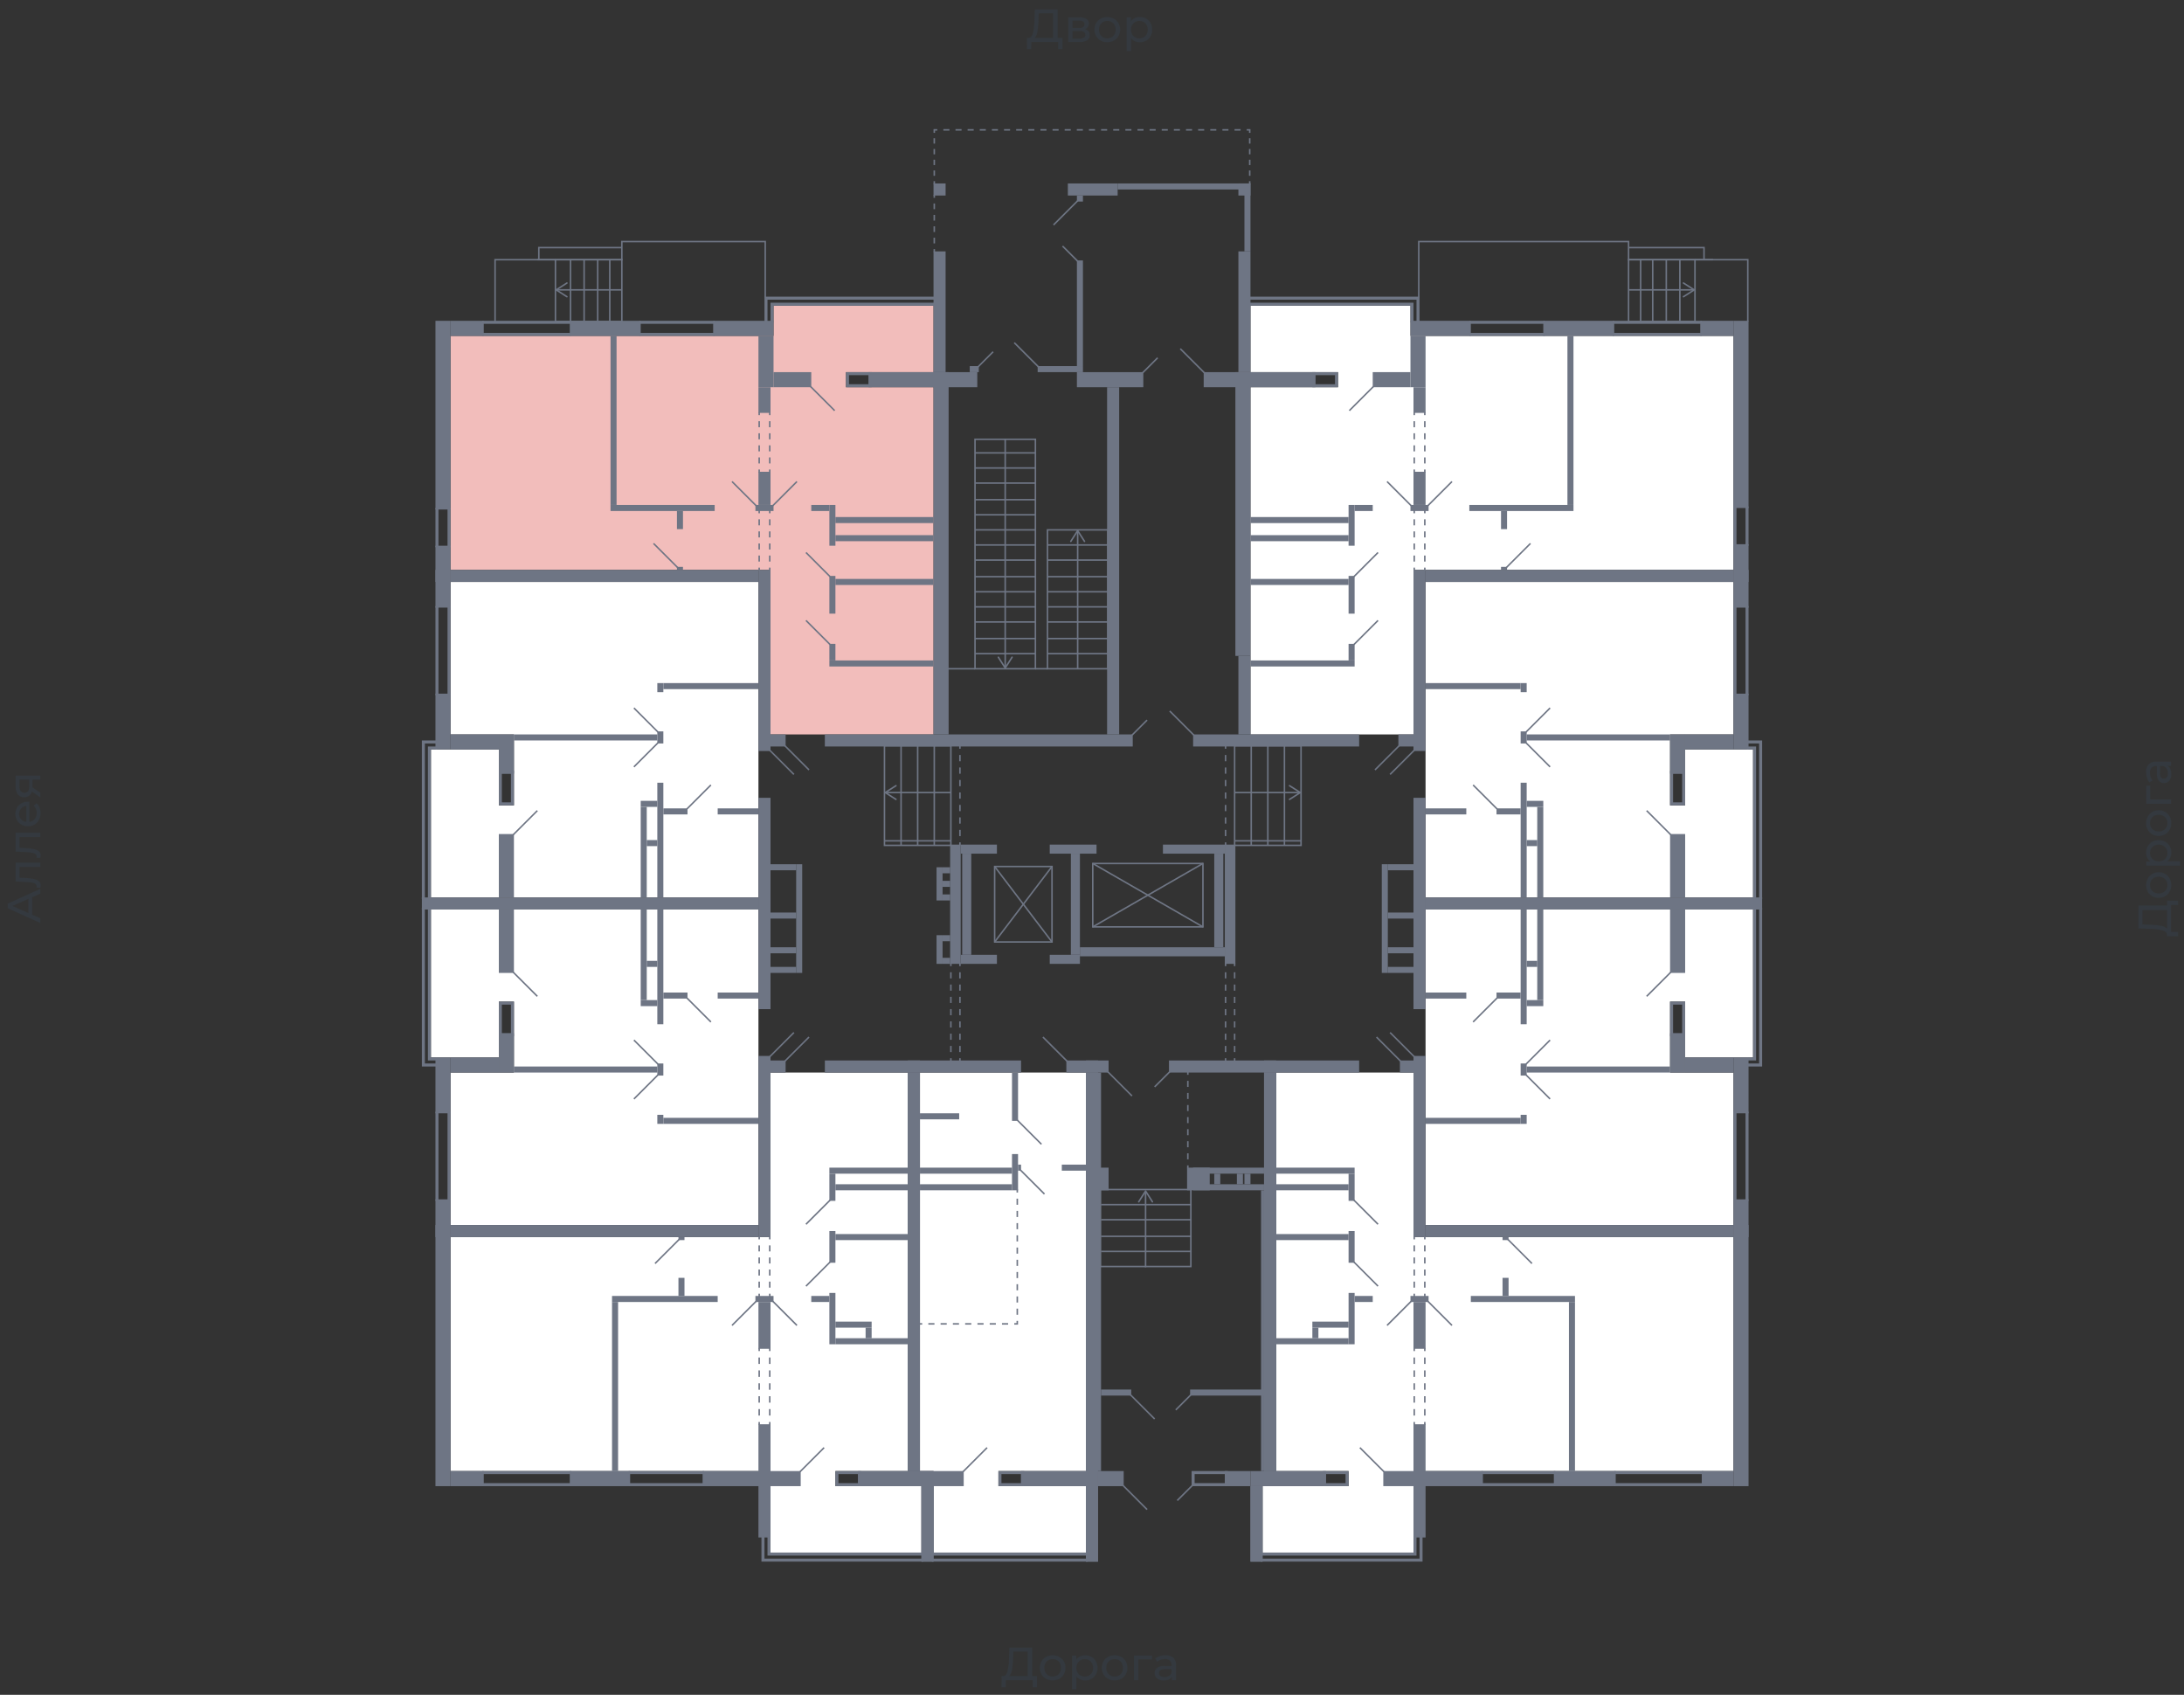 <svg xmlns="http://www.w3.org/2000/svg" width="656" height="509" viewBox="0 0 656 509">
  <rect x="0" y="0" width="656" height="509" fill="#333333" stroke="none"/>
  <title>44-2-4_1s_1fl</title>
  <g id="Слой_2" data-name="Слой 2">
    <g id="_44-2-4_1s_1fl" data-name="44-2-4_1s_1fl">
      <rect width="656" height="509" fill="none"/>
      <g id="hover">
        <polygon id="_44-2-4_1s_1fl_1" data-name="44-2-4_1s_1fl_1" points="423.656 100.882 423.656 91.815 375.602 91.815 375.602 111.762 401.896 111.762 401.896 116.296 375.602 116.296 375.602 220.566 424.563 220.566 424.563 171.151 520.673 171.151 520.673 100.882 423.656 100.882" fill="white"/>
        <polygon id="_44-2-4_1s_1fl_2" data-name="44-2-4_1s_1fl_2" points="506.166 225.099 506.166 241.873 501.632 241.873 501.632 220.566 520.673 220.566 520.673 174.778 428.19 174.778 428.19 269.527 526.566 269.527 526.566 225.099 506.166 225.099" fill="white"/>
        <polygon id="_44-2-4_1s_1fl_3" data-name="44-2-4_1s_1fl_3" points="428.19 273.154 428.19 367.904 520.673 367.904 520.673 322.115 501.632 322.115 501.632 300.808 506.166 300.808 506.166 317.582 526.566 317.582 526.566 273.154 428.19 273.154" fill="white"/>
        <polygon id="_44-2-4_1s_1fl_4" data-name="44-2-4_1s_1fl_4" points="424.563 371.53 424.563 322.115 383.308 322.115 383.308 441.799 405.069 441.799 405.069 446.333 379.228 446.333 379.228 466.28 424.563 466.28 424.563 441.799 520.673 441.799 520.673 371.53 424.563 371.53" fill="white"/>
        <polygon id="_44-2-4_1s_1fl_5" data-name="44-2-4_1s_1fl_5" points="326.187 441.799 326.187 322.115 276.318 322.115 276.318 441.799 280.399 441.799 280.399 466.28 326.187 466.28 326.187 446.333 299.892 446.333 299.892 441.799 326.187 441.799" fill="white"/>
        <polygon id="_44-2-4_1s_1fl_6" data-name="44-2-4_1s_1fl_6" points="250.931 446.333 250.931 441.799 272.692 441.799 272.692 322.115 231.437 322.115 231.437 371.53 135.327 371.53 135.327 441.799 231.437 441.799 231.437 466.28 276.772 466.28 276.772 446.333 250.931 446.333" fill="white"/>
        <polygon id="_44-2-4_1s_1fl_7" data-name="44-2-4_1s_1fl_7" points="129.434 273.154 129.434 317.582 149.835 317.582 149.835 300.808 154.368 300.808 154.368 322.115 135.327 322.115 135.327 367.904 227.81 367.904 227.81 273.154 129.434 273.154" fill="white"/>
        <polygon id="_44-2-4_1s_1fl_8" data-name="44-2-4_1s_1fl_8" points="135.327 174.778 135.327 220.566 154.368 220.566 154.368 241.873 149.835 241.873 149.835 225.099 129.434 225.099 129.434 269.527 227.81 269.527 227.81 174.778 135.327 174.778" fill="white"/>
        <polygon id="_44-2-4_1s_1fl_9" data-name="44-2-4_1s_1fl_9" points="280.399 111.762 280.399 91.815 232.344 91.815 232.344 100.882 135.327 100.882 135.327 171.151 231.437 171.151 231.437 220.566 280.399 220.566 280.399 116.296 254.104 116.296 254.104 111.762 280.399 111.762" fill="#F2BDBB"/>
      </g>
      <g id="o">
        <rect x="254.558" y="112.216" width="6.8" height="3.627" fill="none" stroke="#6e7584" stroke-miterlimit="10" stroke-width="0.907"/>
        <line x1="214.663" y1="96.802" x2="191.996" y2="96.802" fill="none" stroke="#6e7584" stroke-miterlimit="10" stroke-width="0.907"/>
        <line x1="214.663" y1="100.429" x2="191.996" y2="100.429" fill="none" stroke="#6e7584" stroke-miterlimit="10" stroke-width="0.907"/>
        <line x1="171.595" y1="96.802" x2="144.848" y2="96.802" fill="none" stroke="#6e7584" stroke-miterlimit="10" stroke-width="0.907"/>
        <line x1="171.595" y1="100.429" x2="144.848" y2="100.429" fill="none" stroke="#6e7584" stroke-miterlimit="10" stroke-width="0.907"/>
        <line x1="134.874" y1="152.564" x2="134.874" y2="164.351" fill="none" stroke="#6e7584" stroke-miterlimit="10" stroke-width="0.907"/>
        <line x1="131.247" y1="152.564" x2="131.247" y2="164.351" fill="none" stroke="#6e7584" stroke-miterlimit="10" stroke-width="0.907"/>
        <polyline points="277.225 468.547 229.17 468.547 229.17 461.293" fill="none" stroke="#6e7584" stroke-miterlimit="10" stroke-width="0.907"/>
        <polyline points="230.984 461.293 230.984 466.733 277.225 466.733" fill="none" stroke="#6e7584" stroke-miterlimit="10" stroke-width="0.907"/>
        <rect x="251.384" y="442.253" width="6.8" height="3.627" fill="none" stroke="#6e7584" stroke-miterlimit="10" stroke-width="0.907"/>
        <line x1="211.49" y1="445.879" x2="188.822" y2="445.879" fill="none" stroke="#6e7584" stroke-miterlimit="10" stroke-width="0.907"/>
        <line x1="211.49" y1="442.253" x2="188.822" y2="442.253" fill="none" stroke="#6e7584" stroke-miterlimit="10" stroke-width="0.907"/>
        <line x1="171.595" y1="445.879" x2="144.848" y2="445.879" fill="none" stroke="#6e7584" stroke-miterlimit="10" stroke-width="0.907"/>
        <line x1="171.595" y1="442.253" x2="144.848" y2="442.253" fill="none" stroke="#6e7584" stroke-miterlimit="10" stroke-width="0.907"/>
        <line x1="279.945" y1="466.733" x2="326.64" y2="466.733" fill="none" stroke="#6e7584" stroke-miterlimit="10" stroke-width="0.907"/>
        <line x1="279.945" y1="468.547" x2="326.64" y2="468.547" fill="none" stroke="#6e7584" stroke-miterlimit="10" stroke-width="0.907"/>
        <rect x="300.346" y="442.253" width="6.8" height="3.627" fill="none" stroke="#6e7584" stroke-miterlimit="10" stroke-width="0.907"/>
        <rect x="358.374" y="442.253" width="9.974" height="3.627" fill="none" stroke="#6e7584" stroke-miterlimit="10" stroke-width="0.907"/>
        <polyline points="378.775 468.547 426.83 468.547 426.83 461.293" fill="none" stroke="#6e7584" stroke-miterlimit="10" stroke-width="0.907"/>
        <polyline points="425.016 461.293 425.016 466.733 378.775 466.733" fill="none" stroke="#6e7584" stroke-miterlimit="10" stroke-width="0.907"/>
        <rect x="397.816" y="442.253" width="6.8" height="3.627" fill="none" stroke="#6e7584" stroke-miterlimit="10" stroke-width="0.907"/>
        <line x1="444.964" y1="445.879" x2="467.178" y2="445.879" fill="none" stroke="#6e7584" stroke-miterlimit="10" stroke-width="0.907"/>
        <line x1="444.964" y1="442.253" x2="467.178" y2="442.253" fill="none" stroke="#6e7584" stroke-miterlimit="10" stroke-width="0.907"/>
        <line x1="484.858" y1="445.879" x2="511.606" y2="445.879" fill="none" stroke="#6e7584" stroke-miterlimit="10" stroke-width="0.907"/>
        <line x1="484.858" y1="442.253" x2="511.606" y2="442.253" fill="none" stroke="#6e7584" stroke-miterlimit="10" stroke-width="0.907"/>
        <polyline points="280.852 89.548 230.077 89.548 230.077 96.802" fill="none" stroke="#6e7584" stroke-miterlimit="10" stroke-width="0.907"/>
        <polyline points="425.923 96.802 425.923 89.548 375.148 89.548" fill="none" stroke="#6e7584" stroke-miterlimit="10" stroke-width="0.907"/>
        <polyline points="280.852 91.362 231.89 91.362 231.89 96.802" fill="none" stroke="#6e7584" stroke-miterlimit="10" stroke-width="0.907"/>
        <polyline points="424.11 96.802 424.11 91.362 375.148 91.362" fill="none" stroke="#6e7584" stroke-miterlimit="10" stroke-width="0.907"/>
        <rect x="394.642" y="112.216" width="6.8" height="3.627" fill="none" stroke="#6e7584" stroke-miterlimit="10" stroke-width="0.907"/>
        <line x1="441.337" y1="96.802" x2="464.004" y2="96.802" fill="none" stroke="#6e7584" stroke-miterlimit="10" stroke-width="0.907"/>
        <line x1="441.337" y1="100.429" x2="464.004" y2="100.429" fill="none" stroke="#6e7584" stroke-miterlimit="10" stroke-width="0.907"/>
        <line x1="484.405" y1="96.802" x2="511.152" y2="96.802" fill="none" stroke="#6e7584" stroke-miterlimit="10" stroke-width="0.907"/>
        <line x1="484.405" y1="100.429" x2="511.152" y2="100.429" fill="none" stroke="#6e7584" stroke-miterlimit="10" stroke-width="0.907"/>
        <line x1="521.126" y1="152.11" x2="521.126" y2="163.897" fill="none" stroke="#6e7584" stroke-miterlimit="10" stroke-width="0.907"/>
        <line x1="524.753" y1="152.11" x2="524.753" y2="163.897" fill="none" stroke="#6e7584" stroke-miterlimit="10" stroke-width="0.907"/>
        <polyline points="528.833 272.701 528.833 319.849 524.753 319.849" fill="none" stroke="#6e7584" stroke-miterlimit="10" stroke-width="0.907"/>
        <polyline points="527.02 272.701 527.02 318.035 524.753 318.035" fill="none" stroke="#6e7584" stroke-miterlimit="10" stroke-width="0.907"/>
        <polyline points="127.167 272.701 127.167 319.849 131.247 319.849" fill="none" stroke="#6e7584" stroke-miterlimit="10" stroke-width="0.907"/>
        <polyline points="128.981 272.701 128.981 318.035 131.247 318.035" fill="none" stroke="#6e7584" stroke-miterlimit="10" stroke-width="0.907"/>
        <polyline points="528.833 269.98 528.833 222.832 524.753 222.832" fill="none" stroke="#6e7584" stroke-miterlimit="10" stroke-width="0.907"/>
        <polyline points="527.02 269.98 527.02 224.646 524.753 224.646" fill="none" stroke="#6e7584" stroke-miterlimit="10" stroke-width="0.907"/>
        <polyline points="127.167 269.98 127.167 222.832 131.247 222.832" fill="none" stroke="#6e7584" stroke-miterlimit="10" stroke-width="0.907"/>
        <polyline points="128.981 269.98 128.981 224.646 131.247 224.646" fill="none" stroke="#6e7584" stroke-miterlimit="10" stroke-width="0.907"/>
        <line x1="524.753" y1="333.902" x2="524.753" y2="360.65" fill="none" stroke="#6e7584" stroke-miterlimit="10" stroke-width="0.907"/>
        <line x1="521.126" y1="333.902" x2="521.126" y2="360.65" fill="none" stroke="#6e7584" stroke-miterlimit="10" stroke-width="0.907"/>
        <rect x="502.085" y="301.261" width="3.627" height="9.52" fill="none" stroke="#6e7584" stroke-miterlimit="10" stroke-width="0.907"/>
        <line x1="131.247" y1="333.902" x2="131.247" y2="360.65" fill="none" stroke="#6e7584" stroke-miterlimit="10" stroke-width="0.907"/>
        <line x1="134.874" y1="333.902" x2="134.874" y2="360.65" fill="none" stroke="#6e7584" stroke-miterlimit="10" stroke-width="0.907"/>
        <rect x="150.288" y="301.261" width="3.627" height="9.52" fill="none" stroke="#6e7584" stroke-miterlimit="10" stroke-width="0.907"/>
        <line x1="524.753" y1="208.779" x2="524.753" y2="182.031" fill="none" stroke="#6e7584" stroke-miterlimit="10" stroke-width="0.907"/>
        <line x1="521.126" y1="208.779" x2="521.126" y2="182.031" fill="none" stroke="#6e7584" stroke-miterlimit="10" stroke-width="0.907"/>
        <rect x="502.085" y="231.899" width="3.627" height="9.52" fill="none" stroke="#6e7584" stroke-miterlimit="10" stroke-width="0.907"/>
        <line x1="131.247" y1="208.779" x2="131.247" y2="182.031" fill="none" stroke="#6e7584" stroke-miterlimit="10" stroke-width="0.907"/>
        <line x1="134.874" y1="208.779" x2="134.874" y2="182.031" fill="none" stroke="#6e7584" stroke-miterlimit="10" stroke-width="0.907"/>
        <rect x="150.288" y="231.899" width="3.627" height="9.52" fill="none" stroke="#6e7584" stroke-miterlimit="10" stroke-width="0.907"/>
      </g>
      <g id="d">
        <line x1="249.344" y1="193.591" x2="242.091" y2="186.338" fill="none" stroke="#6e7584" stroke-miterlimit="10" stroke-width="0.453"/>
        <line x1="249.344" y1="173.191" x2="242.091" y2="165.937" fill="none" stroke="#6e7584" stroke-miterlimit="10" stroke-width="0.453"/>
        <line x1="232.117" y1="151.884" x2="239.371" y2="144.63" fill="none" stroke="#6e7584" stroke-miterlimit="10" stroke-width="0.453"/>
        <line x1="227.13" y1="151.884" x2="219.877" y2="144.63" fill="none" stroke="#6e7584" stroke-miterlimit="10" stroke-width="0.453"/>
        <line x1="243.451" y1="116.069" x2="250.704" y2="123.323" fill="none" stroke="#6e7584" stroke-miterlimit="10" stroke-width="0.453"/>
        <line x1="304.653" y1="102.922" x2="311.906" y2="110.176" fill="none" stroke="#6e7584" stroke-miterlimit="10" stroke-width="0.453"/>
        <line x1="298.306" y1="105.642" x2="293.772" y2="110.176" fill="none" stroke="#6e7584" stroke-miterlimit="10" stroke-width="0.453"/>
        <line x1="319.16" y1="73.908" x2="323.693" y2="78.441" fill="none" stroke="#6e7584" stroke-miterlimit="10" stroke-width="0.453"/>
        <line x1="323.693" y1="60.307" x2="316.44" y2="67.561" fill="none" stroke="#6e7584" stroke-miterlimit="10" stroke-width="0.453"/>
        <line x1="347.721" y1="107.455" x2="343.187" y2="111.989" fill="none" stroke="#6e7584" stroke-miterlimit="10" stroke-width="0.453"/>
        <line x1="354.521" y1="104.735" x2="361.774" y2="111.989" fill="none" stroke="#6e7584" stroke-miterlimit="10" stroke-width="0.453"/>
        <line x1="344.547" y1="216.259" x2="340.014" y2="220.792" fill="none" stroke="#6e7584" stroke-miterlimit="10" stroke-width="0.453"/>
        <line x1="351.347" y1="213.539" x2="358.601" y2="220.792" fill="none" stroke="#6e7584" stroke-miterlimit="10" stroke-width="0.453"/>
        <line x1="203.556" y1="170.471" x2="196.303" y2="163.217" fill="none" stroke="#6e7584" stroke-miterlimit="10" stroke-width="0.453"/>
        <line x1="249.344" y1="360.423" x2="242.091" y2="367.677" fill="none" stroke="#6e7584" stroke-miterlimit="10" stroke-width="0.453"/>
        <line x1="249.344" y1="379.011" x2="242.091" y2="386.264" fill="none" stroke="#6e7584" stroke-miterlimit="10" stroke-width="0.453"/>
        <line x1="232.117" y1="390.798" x2="239.371" y2="398.051" fill="none" stroke="#6e7584" stroke-miterlimit="10" stroke-width="0.453"/>
        <line x1="227.13" y1="390.798" x2="219.877" y2="398.051" fill="none" stroke="#6e7584" stroke-miterlimit="10" stroke-width="0.453"/>
        <line x1="240.277" y1="442.026" x2="247.531" y2="434.772" fill="none" stroke="#6e7584" stroke-miterlimit="10" stroke-width="0.453"/>
        <line x1="204.01" y1="372.21" x2="196.756" y2="379.464" fill="none" stroke="#6e7584" stroke-miterlimit="10" stroke-width="0.453"/>
        <line x1="305.559" y1="336.396" x2="312.813" y2="343.649" fill="none" stroke="#6e7584" stroke-miterlimit="10" stroke-width="0.453"/>
        <line x1="306.466" y1="351.356" x2="313.72" y2="358.61" fill="none" stroke="#6e7584" stroke-miterlimit="10" stroke-width="0.453"/>
        <line x1="289.239" y1="442.026" x2="296.492" y2="434.772" fill="none" stroke="#6e7584" stroke-miterlimit="10" stroke-width="0.453"/>
        <line x1="332.76" y1="321.889" x2="340.014" y2="329.142" fill="none" stroke="#6e7584" stroke-miterlimit="10" stroke-width="0.453"/>
        <line x1="406.656" y1="360.423" x2="413.909" y2="367.677" fill="none" stroke="#6e7584" stroke-miterlimit="10" stroke-width="0.453"/>
        <line x1="406.656" y1="379.011" x2="413.909" y2="386.264" fill="none" stroke="#6e7584" stroke-miterlimit="10" stroke-width="0.453"/>
        <line x1="423.883" y1="390.798" x2="416.629" y2="398.051" fill="none" stroke="#6e7584" stroke-miterlimit="10" stroke-width="0.453"/>
        <line x1="428.87" y1="390.798" x2="436.123" y2="398.051" fill="none" stroke="#6e7584" stroke-miterlimit="10" stroke-width="0.453"/>
        <line x1="415.723" y1="442.026" x2="408.469" y2="434.772" fill="none" stroke="#6e7584" stroke-miterlimit="10" stroke-width="0.453"/>
        <line x1="452.897" y1="372.21" x2="460.151" y2="379.464" fill="none" stroke="#6e7584" stroke-miterlimit="10" stroke-width="0.453"/>
        <line x1="406.656" y1="193.591" x2="413.909" y2="186.338" fill="none" stroke="#6e7584" stroke-miterlimit="10" stroke-width="0.453"/>
        <line x1="406.656" y1="173.191" x2="413.909" y2="165.937" fill="none" stroke="#6e7584" stroke-miterlimit="10" stroke-width="0.453"/>
        <line x1="423.883" y1="151.884" x2="416.629" y2="144.63" fill="none" stroke="#6e7584" stroke-miterlimit="10" stroke-width="0.453"/>
        <line x1="428.87" y1="151.884" x2="436.123" y2="144.63" fill="none" stroke="#6e7584" stroke-miterlimit="10" stroke-width="0.453"/>
        <line x1="412.549" y1="116.069" x2="405.296" y2="123.323" fill="none" stroke="#6e7584" stroke-miterlimit="10" stroke-width="0.453"/>
        <line x1="452.444" y1="170.471" x2="459.697" y2="163.217" fill="none" stroke="#6e7584" stroke-miterlimit="10" stroke-width="0.453"/>
        <g>
          <rect x="314.626" y="159.137" width="18.134" height="41.708" fill="none" stroke="#6e7584" stroke-miterlimit="10" stroke-width="0.453"/>
          <line x1="332.76" y1="196.312" x2="314.626" y2="196.312" fill="none" stroke="#6e7584" stroke-miterlimit="10" stroke-width="0.453"/>
          <line x1="332.76" y1="191.778" x2="314.626" y2="191.778" fill="none" stroke="#6e7584" stroke-miterlimit="10" stroke-width="0.453"/>
          <line x1="332.76" y1="186.791" x2="314.626" y2="186.791" fill="none" stroke="#6e7584" stroke-miterlimit="10" stroke-width="0.453"/>
          <line x1="332.76" y1="182.258" x2="314.626" y2="182.258" fill="none" stroke="#6e7584" stroke-miterlimit="10" stroke-width="0.453"/>
          <g>
            <line x1="323.693" y1="159.682" x2="323.693" y2="200.845" fill="none" stroke="#6e7584" stroke-miterlimit="10" stroke-width="0.453"/>
            <path d="M321.517,162.781a.227.227,0,0,0,.313-.07l1.863-2.925,1.863,2.925a.227.227,0,1,0,.383-.244l-2.055-3.225a.226.226,0,0,0-.191-.1.228.228,0,0,0-.191.1l-2.054,3.225a.228.228,0,0,0-.036.122A.23.23,0,0,0,321.517,162.781Z" fill="#6e7584"/>
          </g>
        </g>
        <g>
          <rect x="292.866" y="131.936" width="18.134" height="68.909" fill="none" stroke="#6e7584" stroke-miterlimit="10" stroke-width="0.453"/>
          <line x1="311" y1="196.312" x2="292.866" y2="196.312" fill="none" stroke="#6e7584" stroke-miterlimit="10" stroke-width="0.453"/>
          <line x1="311" y1="191.778" x2="292.866" y2="191.778" fill="none" stroke="#6e7584" stroke-miterlimit="10" stroke-width="0.453"/>
          <line x1="311" y1="186.791" x2="292.866" y2="186.791" fill="none" stroke="#6e7584" stroke-miterlimit="10" stroke-width="0.453"/>
          <line x1="311" y1="182.258" x2="292.866" y2="182.258" fill="none" stroke="#6e7584" stroke-miterlimit="10" stroke-width="0.453"/>
          <line x1="311" y1="177.724" x2="292.866" y2="177.724" fill="none" stroke="#6e7584" stroke-miterlimit="10" stroke-width="0.453"/>
          <line x1="311" y1="173.191" x2="292.866" y2="173.191" fill="none" stroke="#6e7584" stroke-miterlimit="10" stroke-width="0.453"/>
          <line x1="311" y1="168.204" x2="292.866" y2="168.204" fill="none" stroke="#6e7584" stroke-miterlimit="10" stroke-width="0.453"/>
          <line x1="311" y1="163.671" x2="292.866" y2="163.671" fill="none" stroke="#6e7584" stroke-miterlimit="10" stroke-width="0.453"/>
          <line x1="332.76" y1="177.724" x2="314.626" y2="177.724" fill="none" stroke="#6e7584" stroke-miterlimit="10" stroke-width="0.453"/>
          <line x1="332.76" y1="173.191" x2="314.626" y2="173.191" fill="none" stroke="#6e7584" stroke-miterlimit="10" stroke-width="0.453"/>
          <line x1="332.76" y1="168.204" x2="314.626" y2="168.204" fill="none" stroke="#6e7584" stroke-miterlimit="10" stroke-width="0.453"/>
          <line x1="332.76" y1="163.671" x2="314.626" y2="163.671" fill="none" stroke="#6e7584" stroke-miterlimit="10" stroke-width="0.453"/>
          <line x1="311" y1="159.137" x2="292.866" y2="159.137" fill="none" stroke="#6e7584" stroke-miterlimit="10" stroke-width="0.453"/>
          <line x1="311" y1="154.604" x2="292.866" y2="154.604" fill="none" stroke="#6e7584" stroke-miterlimit="10" stroke-width="0.453"/>
          <line x1="311" y1="150.07" x2="292.866" y2="150.07" fill="none" stroke="#6e7584" stroke-miterlimit="10" stroke-width="0.453"/>
          <line x1="311" y1="145.083" x2="292.866" y2="145.083" fill="none" stroke="#6e7584" stroke-miterlimit="10" stroke-width="0.453"/>
          <line x1="311" y1="140.55" x2="292.866" y2="140.55" fill="none" stroke="#6e7584" stroke-miterlimit="10" stroke-width="0.453"/>
          <line x1="311" y1="136.016" x2="292.866" y2="136.016" fill="none" stroke="#6e7584" stroke-miterlimit="10" stroke-width="0.453"/>
          <g>
            <line x1="301.933" y1="131.936" x2="301.933" y2="200.3" fill="none" stroke="#6e7584" stroke-miterlimit="10" stroke-width="0.453"/>
            <path d="M299.757,197.2a.228.228,0,0,1,.313.07l1.863,2.925,1.863-2.925a.227.227,0,1,1,.382.244l-2.054,3.225a.227.227,0,0,1-.383,0l-2.054-3.225a.229.229,0,0,1,.07-.314Z" fill="#6e7584"/>
          </g>
        </g>
        <rect x="298.759" y="260.234" width="17.227" height="22.667" fill="none" stroke="#6e7584" stroke-miterlimit="10" stroke-width="0.453"/>
        <rect x="328.227" y="259.327" width="33.094" height="19.041" fill="none" stroke="#6e7584" stroke-miterlimit="10" stroke-width="0.453"/>
        <line x1="298.759" y1="260.234" x2="315.986" y2="282.901" fill="none" stroke="#6e7584" stroke-miterlimit="10" stroke-width="0.453"/>
        <line x1="298.759" y1="282.901" x2="315.986" y2="260.234" fill="none" stroke="#6e7584" stroke-miterlimit="10" stroke-width="0.453"/>
        <line x1="328.227" y1="259.327" x2="361.321" y2="278.367" fill="none" stroke="#6e7584" stroke-miterlimit="10" stroke-width="0.453"/>
        <line x1="328.227" y1="278.367" x2="361.321" y2="259.327" fill="none" stroke="#6e7584" stroke-miterlimit="10" stroke-width="0.453"/>
        <line x1="311" y1="200.845" x2="314.626" y2="200.845" fill="none" stroke="#6e7584" stroke-miterlimit="10" stroke-width="0.453"/>
        <line x1="284.705" y1="200.845" x2="292.866" y2="200.845" fill="none" stroke="#6e7584" stroke-miterlimit="10" stroke-width="0.453"/>
        <line x1="501.859" y1="250.713" x2="494.605" y2="243.46" fill="none" stroke="#6e7584" stroke-miterlimit="10" stroke-width="0.453"/>
        <line x1="465.591" y1="230.313" x2="458.337" y2="223.059" fill="none" stroke="#6e7584" stroke-miterlimit="10" stroke-width="0.453"/>
        <line x1="458.337" y1="219.886" x2="465.591" y2="212.632" fill="none" stroke="#6e7584" stroke-miterlimit="10" stroke-width="0.453"/>
        <line x1="154.141" y1="250.713" x2="161.395" y2="243.46" fill="none" stroke="#6e7584" stroke-miterlimit="10" stroke-width="0.453"/>
        <line x1="190.409" y1="230.313" x2="197.663" y2="223.059" fill="none" stroke="#6e7584" stroke-miterlimit="10" stroke-width="0.453"/>
        <line x1="197.663" y1="219.886" x2="190.409" y2="212.632" fill="none" stroke="#6e7584" stroke-miterlimit="10" stroke-width="0.453"/>
        <line x1="501.859" y1="291.968" x2="494.605" y2="299.221" fill="none" stroke="#6e7584" stroke-miterlimit="10" stroke-width="0.453"/>
        <line x1="465.591" y1="312.368" x2="458.337" y2="319.622" fill="none" stroke="#6e7584" stroke-miterlimit="10" stroke-width="0.453"/>
        <line x1="458.337" y1="322.795" x2="465.591" y2="330.049" fill="none" stroke="#6e7584" stroke-miterlimit="10" stroke-width="0.453"/>
        <line x1="154.141" y1="291.968" x2="161.395" y2="299.221" fill="none" stroke="#6e7584" stroke-miterlimit="10" stroke-width="0.453"/>
        <line x1="190.409" y1="312.368" x2="197.663" y2="319.622" fill="none" stroke="#6e7584" stroke-miterlimit="10" stroke-width="0.453"/>
        <line x1="197.663" y1="322.795" x2="190.409" y2="330.049" fill="none" stroke="#6e7584" stroke-miterlimit="10" stroke-width="0.453"/>
        <g>
          <rect x="265.665" y="223.966" width="19.947" height="29.921" fill="none" stroke="#6e7584" stroke-miterlimit="10" stroke-width="0.453"/>
          <g>
            <line x1="285.612" y1="238.02" x2="266.21" y2="238.02" fill="none" stroke="#6e7584" stroke-miterlimit="10" stroke-width="0.453"/>
            <path d="M269.308,235.844a.226.226,0,0,1-.07.313l-2.925,1.863,2.925,1.863a.225.225,0,0,1,.07.312.228.228,0,0,1-.313.07l-3.225-2.054a.227.227,0,0,1,0-.383L269,235.774a.228.228,0,0,1,.313.07Z" fill="#6e7584"/>
          </g>
          <line x1="270.652" y1="253.887" x2="270.652" y2="223.966" fill="none" stroke="#6e7584" stroke-miterlimit="10" stroke-width="0.453"/>
          <line x1="275.638" y1="253.887" x2="275.638" y2="223.966" fill="none" stroke="#6e7584" stroke-miterlimit="10" stroke-width="0.453"/>
          <line x1="280.625" y1="253.887" x2="280.625" y2="223.966" fill="none" stroke="#6e7584" stroke-miterlimit="10" stroke-width="0.453"/>
        </g>
        <line x1="285.612" y1="252.527" x2="265.665" y2="252.527" fill="none" stroke="#6e7584" stroke-miterlimit="10" stroke-width="0.453"/>
        <g>
          <rect x="370.841" y="223.966" width="19.947" height="29.921" fill="none" stroke="#6e7584" stroke-miterlimit="10" stroke-width="0.453"/>
          <g>
            <line x1="370.841" y1="238.02" x2="390.244" y2="238.02" fill="none" stroke="#6e7584" stroke-miterlimit="10" stroke-width="0.453"/>
            <path d="M387.145,240.2a.226.226,0,0,1,.07-.312l2.925-1.863-2.925-1.863a.227.227,0,0,1,.243-.383l3.226,2.054a.227.227,0,0,1,0,.383l-3.226,2.054a.228.228,0,0,1-.313-.07Z" fill="#6e7584"/>
          </g>
          <line x1="385.802" y1="253.887" x2="385.802" y2="223.966" fill="none" stroke="#6e7584" stroke-miterlimit="10" stroke-width="0.453"/>
          <line x1="380.815" y1="253.887" x2="380.815" y2="223.966" fill="none" stroke="#6e7584" stroke-miterlimit="10" stroke-width="0.453"/>
          <line x1="375.828" y1="253.887" x2="375.828" y2="223.966" fill="none" stroke="#6e7584" stroke-miterlimit="10" stroke-width="0.453"/>
        </g>
        <line x1="370.841" y1="252.527" x2="390.789" y2="252.527" fill="none" stroke="#6e7584" stroke-miterlimit="10" stroke-width="0.453"/>
        <g>
          <line x1="280.625" y1="55.32" x2="280.625" y2="54.414" fill="none" stroke="#6e7584" stroke-miterlimit="10" stroke-width="0.453"/>
          <line x1="280.625" y1="52.802" x2="280.625" y2="40.713" fill="none" stroke="#6e7584" stroke-miterlimit="10" stroke-width="0.453" stroke-dasharray="1.612 1.612"/>
          <polyline points="280.625 39.907 280.625 39 281.532 39" fill="none" stroke="#6e7584" stroke-miterlimit="10" stroke-width="0.453"/>
          <line x1="283.354" y1="39" x2="373.557" y2="39" fill="none" stroke="#6e7584" stroke-miterlimit="10" stroke-width="0.453" stroke-dasharray="1.822 1.822"/>
          <polyline points="374.468 39 375.375 39 375.375 39.907" fill="none" stroke="#6e7584" stroke-miterlimit="10" stroke-width="0.453"/>
          <line x1="375.375" y1="41.519" x2="375.375" y2="53.608" fill="none" stroke="#6e7584" stroke-miterlimit="10" stroke-width="0.453" stroke-dasharray="1.612 1.612"/>
          <line x1="375.375" y1="54.414" x2="375.375" y2="55.32" fill="none" stroke="#6e7584" stroke-miterlimit="10" stroke-width="0.453"/>
        </g>
        <g>
          <line x1="228.037" y1="123.776" x2="228.037" y2="124.683" fill="none" stroke="#6e7584" stroke-miterlimit="10" stroke-width="0.453"/>
          <line x1="228.037" y1="126.496" x2="228.037" y2="140.096" fill="none" stroke="#6e7584" stroke-miterlimit="10" stroke-width="0.453" stroke-dasharray="1.813 1.813"/>
          <line x1="228.037" y1="141.003" x2="228.037" y2="141.91" fill="none" stroke="#6e7584" stroke-miterlimit="10" stroke-width="0.453"/>
        </g>
        <g>
          <line x1="231.21" y1="123.776" x2="231.21" y2="124.683" fill="none" stroke="#6e7584" stroke-miterlimit="10" stroke-width="0.453"/>
          <line x1="231.21" y1="126.496" x2="231.21" y2="140.096" fill="none" stroke="#6e7584" stroke-miterlimit="10" stroke-width="0.453" stroke-dasharray="1.813 1.813"/>
          <line x1="231.21" y1="141.003" x2="231.21" y2="141.91" fill="none" stroke="#6e7584" stroke-miterlimit="10" stroke-width="0.453"/>
        </g>
        <g>
          <line x1="228.037" y1="153.244" x2="228.037" y2="154.15" fill="none" stroke="#6e7584" stroke-miterlimit="10" stroke-width="0.453"/>
          <line x1="228.037" y1="155.964" x2="228.037" y2="169.564" fill="none" stroke="#6e7584" stroke-miterlimit="10" stroke-width="0.453" stroke-dasharray="1.813 1.813"/>
          <line x1="228.037" y1="170.471" x2="228.037" y2="171.377" fill="none" stroke="#6e7584" stroke-miterlimit="10" stroke-width="0.453"/>
        </g>
        <g>
          <line x1="231.21" y1="153.244" x2="231.21" y2="154.15" fill="none" stroke="#6e7584" stroke-miterlimit="10" stroke-width="0.453"/>
          <line x1="231.21" y1="155.964" x2="231.21" y2="169.564" fill="none" stroke="#6e7584" stroke-miterlimit="10" stroke-width="0.453" stroke-dasharray="1.813 1.813"/>
          <line x1="231.21" y1="170.471" x2="231.21" y2="171.377" fill="none" stroke="#6e7584" stroke-miterlimit="10" stroke-width="0.453"/>
        </g>
        <g>
          <line x1="228.037" y1="404.851" x2="228.037" y2="405.758" fill="none" stroke="#6e7584" stroke-miterlimit="10" stroke-width="0.453"/>
          <line x1="228.037" y1="407.695" x2="228.037" y2="426.097" fill="none" stroke="#6e7584" stroke-miterlimit="10" stroke-width="0.453" stroke-dasharray="1.937 1.937"/>
          <line x1="228.037" y1="427.065" x2="228.037" y2="427.972" fill="none" stroke="#6e7584" stroke-miterlimit="10" stroke-width="0.453"/>
        </g>
        <g>
          <line x1="231.21" y1="404.851" x2="231.21" y2="405.758" fill="none" stroke="#6e7584" stroke-miterlimit="10" stroke-width="0.453"/>
          <line x1="231.21" y1="407.695" x2="231.21" y2="426.097" fill="none" stroke="#6e7584" stroke-miterlimit="10" stroke-width="0.453" stroke-dasharray="1.937 1.937"/>
          <line x1="231.21" y1="427.065" x2="231.21" y2="427.972" fill="none" stroke="#6e7584" stroke-miterlimit="10" stroke-width="0.453"/>
        </g>
        <g>
          <line x1="228.037" y1="371.304" x2="228.037" y2="372.21" fill="none" stroke="#6e7584" stroke-miterlimit="10" stroke-width="0.453"/>
          <line x1="228.037" y1="374.024" x2="228.037" y2="387.624" fill="none" stroke="#6e7584" stroke-miterlimit="10" stroke-width="0.453" stroke-dasharray="1.813 1.813"/>
          <line x1="228.037" y1="388.531" x2="228.037" y2="389.438" fill="none" stroke="#6e7584" stroke-miterlimit="10" stroke-width="0.453"/>
        </g>
        <g>
          <line x1="231.21" y1="371.304" x2="231.21" y2="372.21" fill="none" stroke="#6e7584" stroke-miterlimit="10" stroke-width="0.453"/>
          <line x1="231.21" y1="374.024" x2="231.21" y2="387.624" fill="none" stroke="#6e7584" stroke-miterlimit="10" stroke-width="0.453" stroke-dasharray="1.813 1.813"/>
          <line x1="231.21" y1="388.531" x2="231.21" y2="389.438" fill="none" stroke="#6e7584" stroke-miterlimit="10" stroke-width="0.453"/>
        </g>
        <g>
          <line x1="424.79" y1="404.851" x2="424.79" y2="405.758" fill="none" stroke="#6e7584" stroke-miterlimit="10" stroke-width="0.453"/>
          <line x1="424.79" y1="407.695" x2="424.79" y2="426.097" fill="none" stroke="#6e7584" stroke-miterlimit="10" stroke-width="0.453" stroke-dasharray="1.937 1.937"/>
          <line x1="424.79" y1="427.065" x2="424.79" y2="427.972" fill="none" stroke="#6e7584" stroke-miterlimit="10" stroke-width="0.453"/>
        </g>
        <g>
          <line x1="427.963" y1="404.851" x2="427.963" y2="405.758" fill="none" stroke="#6e7584" stroke-miterlimit="10" stroke-width="0.453"/>
          <line x1="427.963" y1="407.695" x2="427.963" y2="426.097" fill="none" stroke="#6e7584" stroke-miterlimit="10" stroke-width="0.453" stroke-dasharray="1.937 1.937"/>
          <line x1="427.963" y1="427.065" x2="427.963" y2="427.972" fill="none" stroke="#6e7584" stroke-miterlimit="10" stroke-width="0.453"/>
        </g>
        <g>
          <line x1="424.79" y1="371.304" x2="424.79" y2="372.21" fill="none" stroke="#6e7584" stroke-miterlimit="10" stroke-width="0.453"/>
          <line x1="424.79" y1="374.024" x2="424.79" y2="387.624" fill="none" stroke="#6e7584" stroke-miterlimit="10" stroke-width="0.453" stroke-dasharray="1.813 1.813"/>
          <line x1="424.79" y1="388.531" x2="424.79" y2="389.438" fill="none" stroke="#6e7584" stroke-miterlimit="10" stroke-width="0.453"/>
        </g>
        <g>
          <line x1="427.963" y1="371.304" x2="427.963" y2="372.21" fill="none" stroke="#6e7584" stroke-miterlimit="10" stroke-width="0.453"/>
          <line x1="427.963" y1="374.024" x2="427.963" y2="387.624" fill="none" stroke="#6e7584" stroke-miterlimit="10" stroke-width="0.453" stroke-dasharray="1.813 1.813"/>
          <line x1="427.963" y1="388.531" x2="427.963" y2="389.438" fill="none" stroke="#6e7584" stroke-miterlimit="10" stroke-width="0.453"/>
        </g>
        <g>
          <line x1="424.79" y1="123.776" x2="424.79" y2="124.683" fill="none" stroke="#6e7584" stroke-miterlimit="10" stroke-width="0.453"/>
          <line x1="424.79" y1="126.496" x2="424.79" y2="140.096" fill="none" stroke="#6e7584" stroke-miterlimit="10" stroke-width="0.453" stroke-dasharray="1.813 1.813"/>
          <line x1="424.79" y1="141.003" x2="424.79" y2="141.91" fill="none" stroke="#6e7584" stroke-miterlimit="10" stroke-width="0.453"/>
        </g>
        <g>
          <line x1="427.963" y1="123.776" x2="427.963" y2="124.683" fill="none" stroke="#6e7584" stroke-miterlimit="10" stroke-width="0.453"/>
          <line x1="427.963" y1="126.496" x2="427.963" y2="140.096" fill="none" stroke="#6e7584" stroke-miterlimit="10" stroke-width="0.453" stroke-dasharray="1.813 1.813"/>
          <line x1="427.963" y1="141.003" x2="427.963" y2="141.91" fill="none" stroke="#6e7584" stroke-miterlimit="10" stroke-width="0.453"/>
        </g>
        <g>
          <line x1="424.79" y1="153.244" x2="424.79" y2="154.15" fill="none" stroke="#6e7584" stroke-miterlimit="10" stroke-width="0.453"/>
          <line x1="424.79" y1="155.964" x2="424.79" y2="169.564" fill="none" stroke="#6e7584" stroke-miterlimit="10" stroke-width="0.453" stroke-dasharray="1.813 1.813"/>
          <line x1="424.79" y1="170.471" x2="424.79" y2="171.377" fill="none" stroke="#6e7584" stroke-miterlimit="10" stroke-width="0.453"/>
        </g>
        <g>
          <line x1="427.963" y1="153.244" x2="427.963" y2="154.15" fill="none" stroke="#6e7584" stroke-miterlimit="10" stroke-width="0.453"/>
          <line x1="427.963" y1="155.964" x2="427.963" y2="169.564" fill="none" stroke="#6e7584" stroke-miterlimit="10" stroke-width="0.453" stroke-dasharray="1.813 1.813"/>
          <line x1="427.963" y1="170.471" x2="427.963" y2="171.377" fill="none" stroke="#6e7584" stroke-miterlimit="10" stroke-width="0.453"/>
        </g>
        <g>
          <line x1="285.612" y1="289.248" x2="285.612" y2="290.154" fill="none" stroke="#6e7584" stroke-miterlimit="10" stroke-width="0.453"/>
          <line x1="285.612" y1="291.998" x2="285.612" y2="316.887" fill="none" stroke="#6e7584" stroke-miterlimit="10" stroke-width="0.453" stroke-dasharray="1.844 1.844"/>
          <line x1="285.612" y1="317.809" x2="285.612" y2="318.715" fill="none" stroke="#6e7584" stroke-miterlimit="10" stroke-width="0.453"/>
        </g>
        <g>
          <line x1="288.332" y1="289.248" x2="288.332" y2="290.154" fill="none" stroke="#6e7584" stroke-miterlimit="10" stroke-width="0.453"/>
          <line x1="288.332" y1="291.998" x2="288.332" y2="316.887" fill="none" stroke="#6e7584" stroke-miterlimit="10" stroke-width="0.453" stroke-dasharray="1.844 1.844"/>
          <line x1="288.332" y1="317.809" x2="288.332" y2="318.715" fill="none" stroke="#6e7584" stroke-miterlimit="10" stroke-width="0.453"/>
        </g>
        <g>
          <line x1="368.121" y1="289.248" x2="368.121" y2="290.154" fill="none" stroke="#6e7584" stroke-miterlimit="10" stroke-width="0.453"/>
          <line x1="368.121" y1="291.998" x2="368.121" y2="316.887" fill="none" stroke="#6e7584" stroke-miterlimit="10" stroke-width="0.453" stroke-dasharray="1.844 1.844"/>
          <line x1="368.121" y1="317.809" x2="368.121" y2="318.715" fill="none" stroke="#6e7584" stroke-miterlimit="10" stroke-width="0.453"/>
        </g>
        <g>
          <line x1="288.332" y1="223.966" x2="288.332" y2="224.872" fill="none" stroke="#6e7584" stroke-miterlimit="10" stroke-width="0.453"/>
          <line x1="288.332" y1="226.746" x2="288.332" y2="252.043" fill="none" stroke="#6e7584" stroke-miterlimit="10" stroke-width="0.453" stroke-dasharray="1.874 1.874"/>
          <line x1="288.332" y1="252.98" x2="288.332" y2="253.887" fill="none" stroke="#6e7584" stroke-miterlimit="10" stroke-width="0.453"/>
        </g>
        <g>
          <line x1="368.121" y1="223.966" x2="368.121" y2="224.872" fill="none" stroke="#6e7584" stroke-miterlimit="10" stroke-width="0.453"/>
          <line x1="368.121" y1="226.746" x2="368.121" y2="252.043" fill="none" stroke="#6e7584" stroke-miterlimit="10" stroke-width="0.453" stroke-dasharray="1.874 1.874"/>
          <line x1="368.121" y1="252.98" x2="368.121" y2="253.887" fill="none" stroke="#6e7584" stroke-miterlimit="10" stroke-width="0.453"/>
        </g>
        <g>
          <line x1="370.841" y1="289.248" x2="370.841" y2="290.154" fill="none" stroke="#6e7584" stroke-miterlimit="10" stroke-width="0.453"/>
          <line x1="370.841" y1="291.998" x2="370.841" y2="316.887" fill="none" stroke="#6e7584" stroke-miterlimit="10" stroke-width="0.453" stroke-dasharray="1.844 1.844"/>
          <line x1="370.841" y1="317.809" x2="370.841" y2="318.715" fill="none" stroke="#6e7584" stroke-miterlimit="10" stroke-width="0.453"/>
        </g>
        <line x1="235.744" y1="223.966" x2="242.997" y2="231.219" fill="none" stroke="#6e7584" stroke-miterlimit="10" stroke-width="0.453"/>
        <line x1="235.744" y1="318.715" x2="242.997" y2="311.462" fill="none" stroke="#6e7584" stroke-miterlimit="10" stroke-width="0.453"/>
        <line x1="320.52" y1="318.715" x2="313.266" y2="311.462" fill="none" stroke="#6e7584" stroke-miterlimit="10" stroke-width="0.453"/>
        <line x1="346.814" y1="326.422" x2="351.347" y2="321.889" fill="none" stroke="#6e7584" stroke-miterlimit="10" stroke-width="0.453"/>
        <line x1="339.56" y1="418.905" x2="346.814" y2="426.159" fill="none" stroke="#6e7584" stroke-miterlimit="10" stroke-width="0.453"/>
        <line x1="353.161" y1="423.439" x2="357.694" y2="418.905" fill="none" stroke="#6e7584" stroke-miterlimit="10" stroke-width="0.453"/>
        <line x1="337.294" y1="446.106" x2="344.547" y2="453.36" fill="none" stroke="#6e7584" stroke-miterlimit="10" stroke-width="0.453"/>
        <line x1="353.614" y1="450.639" x2="358.148" y2="446.106" fill="none" stroke="#6e7584" stroke-miterlimit="10" stroke-width="0.453"/>
        <line x1="420.71" y1="318.715" x2="413.456" y2="311.462" fill="none" stroke="#6e7584" stroke-miterlimit="10" stroke-width="0.453"/>
        <line x1="420.256" y1="223.966" x2="413.003" y2="231.219" fill="none" stroke="#6e7584" stroke-miterlimit="10" stroke-width="0.453"/>
        <line x1="417.536" y1="232.579" x2="424.79" y2="225.326" fill="none" stroke="#6e7584" stroke-miterlimit="10" stroke-width="0.453"/>
        <line x1="238.464" y1="232.579" x2="231.21" y2="225.326" fill="none" stroke="#6e7584" stroke-miterlimit="10" stroke-width="0.453"/>
        <line x1="417.536" y1="310.102" x2="424.79" y2="317.355" fill="none" stroke="#6e7584" stroke-miterlimit="10" stroke-width="0.453"/>
        <line x1="238.464" y1="310.102" x2="231.21" y2="317.355" fill="none" stroke="#6e7584" stroke-miterlimit="10" stroke-width="0.453"/>
        <g>
          <g>
            <rect x="489.165" y="77.988" width="19.947" height="18.587" fill="none" stroke="#6e7584" stroke-miterlimit="10" stroke-width="0.453"/>
            <g>
              <line x1="508.567" y1="87.055" x2="489.165" y2="87.055" fill="none" stroke="#6e7584" stroke-miterlimit="10" stroke-width="0.453"/>
              <path d="M505.469,84.879a.226.226,0,0,0,.07.313l2.925,1.863-2.925,1.863a.226.226,0,1,0,.243.382l3.225-2.054a.228.228,0,0,0,.105-.191.226.226,0,0,0-.105-.191l-3.225-2.055a.228.228,0,0,0-.313.07Z" fill="#6e7584"/>
            </g>
            <line x1="492.792" y1="77.988" x2="492.792" y2="96.575" fill="none" stroke="#6e7584" stroke-miterlimit="10" stroke-width="0.453"/>
            <line x1="496.419" y1="77.988" x2="496.419" y2="96.575" fill="none" stroke="#6e7584" stroke-miterlimit="10" stroke-width="0.453"/>
            <line x1="500.499" y1="77.988" x2="500.499" y2="96.575" fill="none" stroke="#6e7584" stroke-miterlimit="10" stroke-width="0.453"/>
            <line x1="504.579" y1="77.988" x2="504.579" y2="96.575" fill="none" stroke="#6e7584" stroke-miterlimit="10" stroke-width="0.453"/>
          </g>
          <polyline points="524.979 96.575 524.979 77.988 489.165 77.988 489.165 72.548 426.15 72.548 426.15 89.322" fill="none" stroke="#6e7584" stroke-miterlimit="10" stroke-width="0.453"/>
          <polyline points="511.832 77.988 511.832 74.361 489.165 74.361" fill="none" stroke="#6e7584" stroke-miterlimit="10" stroke-width="0.453"/>
          <line x1="514.552" y1="77.988" x2="509.112" y2="77.988" fill="none" stroke="#6e7584" stroke-miterlimit="10" stroke-width="0.453"/>
        </g>
        <g>
          <g>
            <rect x="166.835" y="77.988" width="19.947" height="18.587" fill="none" stroke="#6e7584" stroke-miterlimit="10" stroke-width="0.453"/>
            <g>
              <line x1="167.38" y1="87.055" x2="186.782" y2="87.055" fill="none" stroke="#6e7584" stroke-miterlimit="10" stroke-width="0.453"/>
              <path d="M170.479,89.231a.227.227,0,0,0-.07-.313l-2.925-1.863,2.925-1.863a.227.227,0,1,0-.244-.383l-3.225,2.055a.226.226,0,0,0-.1.191.228.228,0,0,0,.1.191l3.225,2.054a.227.227,0,0,0,.314-.069Z" fill="#6e7584"/>
            </g>
            <line x1="183.156" y1="77.988" x2="183.156" y2="96.575" fill="none" stroke="#6e7584" stroke-miterlimit="10" stroke-width="0.453"/>
            <line x1="179.529" y1="77.988" x2="179.529" y2="96.575" fill="none" stroke="#6e7584" stroke-miterlimit="10" stroke-width="0.453"/>
            <line x1="175.449" y1="77.988" x2="175.449" y2="96.575" fill="none" stroke="#6e7584" stroke-miterlimit="10" stroke-width="0.453"/>
            <line x1="171.369" y1="77.988" x2="171.369" y2="96.575" fill="none" stroke="#6e7584" stroke-miterlimit="10" stroke-width="0.453"/>
          </g>
          <polyline points="148.701 96.575 148.701 77.988 186.782 77.988 186.782 72.548 229.85 72.548 229.85 89.322" fill="none" stroke="#6e7584" stroke-miterlimit="10" stroke-width="0.453"/>
          <polyline points="161.848 77.988 161.848 74.361 186.782 74.361" fill="none" stroke="#6e7584" stroke-miterlimit="10" stroke-width="0.453"/>
          <line x1="161.395" y1="77.988" x2="166.835" y2="77.988" fill="none" stroke="#6e7584" stroke-miterlimit="10" stroke-width="0.453"/>
        </g>
        <g>
          <rect x="330.493" y="357.25" width="27.201" height="23.121" fill="none" stroke="#6e7584" stroke-miterlimit="10" stroke-width="0.453"/>
          <line x1="357.921" y1="375.837" x2="330.72" y2="375.837" fill="none" stroke="#6e7584" stroke-miterlimit="10" stroke-width="0.453"/>
          <line x1="357.921" y1="371.304" x2="330.72" y2="371.304" fill="none" stroke="#6e7584" stroke-miterlimit="10" stroke-width="0.453"/>
          <line x1="357.921" y1="366.317" x2="330.72" y2="366.317" fill="none" stroke="#6e7584" stroke-miterlimit="10" stroke-width="0.453"/>
          <line x1="357.921" y1="361.783" x2="330.72" y2="361.783" fill="none" stroke="#6e7584" stroke-miterlimit="10" stroke-width="0.453"/>
          <g>
            <line x1="344.094" y1="358.022" x2="344.094" y2="380.597" fill="none" stroke="#6e7584" stroke-miterlimit="10" stroke-width="0.453"/>
            <path d="M341.918,361.12a.227.227,0,0,0,.313-.07l1.863-2.925,1.863,2.925a.226.226,0,1,0,.382-.243l-2.054-3.226a.227.227,0,0,0-.191-.1.225.225,0,0,0-.191.1l-2.055,3.226a.228.228,0,0,0,.07.313Z" fill="#6e7584"/>
          </g>
        </g>
        <g>
          <line x1="305.559" y1="357.25" x2="305.559" y2="358.157" fill="none" stroke="#6e7584" stroke-miterlimit="10" stroke-width="0.453"/>
          <line x1="305.559" y1="359.992" x2="305.559" y2="395.774" fill="none" stroke="#6e7584" stroke-miterlimit="10" stroke-width="0.453" stroke-dasharray="1.835 1.835"/>
          <polyline points="305.559 396.691 305.559 397.598 304.653 397.598" fill="none" stroke="#6e7584" stroke-miterlimit="10" stroke-width="0.453"/>
          <line x1="302.809" y1="397.598" x2="277.92" y2="397.598" fill="none" stroke="#6e7584" stroke-miterlimit="10" stroke-width="0.453" stroke-dasharray="1.844 1.844"/>
          <line x1="276.998" y1="397.598" x2="276.092" y2="397.598" fill="none" stroke="#6e7584" stroke-miterlimit="10" stroke-width="0.453"/>
        </g>
        <g>
          <line x1="280.625" y1="58.494" x2="280.625" y2="59.401" fill="none" stroke="#6e7584" stroke-miterlimit="10" stroke-width="0.453"/>
          <line x1="280.625" y1="61.113" x2="280.625" y2="73.958" fill="none" stroke="#6e7584" stroke-miterlimit="10" stroke-width="0.453" stroke-dasharray="1.713 1.713"/>
          <line x1="280.625" y1="74.814" x2="280.625" y2="75.721" fill="none" stroke="#6e7584" stroke-miterlimit="10" stroke-width="0.453"/>
        </g>
        <g>
          <line x1="356.788" y1="350.903" x2="356.788" y2="349.996" fill="none" stroke="#6e7584" stroke-miterlimit="10" stroke-width="0.453"/>
          <line x1="356.788" y1="348.183" x2="356.788" y2="323.702" fill="none" stroke="#6e7584" stroke-miterlimit="10" stroke-width="0.453" stroke-dasharray="1.813 1.813"/>
          <line x1="356.788" y1="322.795" x2="356.788" y2="321.889" fill="none" stroke="#6e7584" stroke-miterlimit="10" stroke-width="0.453"/>
        </g>
        <line x1="449.724" y1="243.006" x2="442.47" y2="235.753" fill="none" stroke="#6e7584" stroke-miterlimit="10" stroke-width="0.453"/>
        <line x1="206.276" y1="243.006" x2="213.53" y2="235.753" fill="none" stroke="#6e7584" stroke-miterlimit="10" stroke-width="0.453"/>
        <line x1="449.724" y1="299.675" x2="442.47" y2="306.928" fill="none" stroke="#6e7584" stroke-miterlimit="10" stroke-width="0.453"/>
        <line x1="206.276" y1="299.675" x2="213.53" y2="306.928" fill="none" stroke="#6e7584" stroke-miterlimit="10" stroke-width="0.453"/>
      </g>
      <g id="s">
        <rect x="280.399" y="111.762" width="4.533" height="108.803" transform="translate(565.331 332.328) rotate(180)" fill="#6e7584"/>
        <rect x="247.758" y="220.566" width="92.483" height="3.627" transform="translate(587.998 444.758) rotate(180)" fill="#6e7584"/>
        <rect x="231.437" y="220.566" width="4.533" height="3.627" transform="translate(467.408 444.758) rotate(180)" fill="#6e7584"/>
        <rect x="130.794" y="163.897" width="4.533" height="10.88" transform="translate(266.121 338.675) rotate(180)" fill="#6e7584"/>
        <rect x="130.794" y="96.348" width="4.533" height="56.668" transform="translate(266.121 249.365) rotate(180)" fill="#6e7584"/>
        <rect x="135.327" y="96.348" width="9.974" height="4.533" transform="translate(280.628 197.23) rotate(180)" fill="#6e7584"/>
        <rect x="171.142" y="96.348" width="21.307" height="4.533" transform="translate(363.591 197.23) rotate(180)" fill="#6e7584"/>
        <rect x="214.21" y="96.348" width="18.134" height="4.533" transform="translate(446.554 197.23) rotate(180)" fill="#6e7584"/>
        <rect x="260.905" y="111.762" width="32.641" height="4.533" transform="translate(554.45 228.058) rotate(180)" fill="#6e7584"/>
        <rect x="232.344" y="111.762" width="11.334" height="4.533" transform="translate(476.021 228.058) rotate(180)" fill="#6e7584"/>
        <rect x="323.467" y="111.762" width="19.947" height="4.533" transform="translate(666.88 228.058) rotate(180)" fill="#6e7584"/>
        <rect x="227.81" y="100.882" width="4.533" height="15.414" transform="translate(460.154 217.178) rotate(180)" fill="#6e7584"/>
        <rect x="249.118" y="198.352" width="31.281" height="1.813" transform="translate(529.516 398.517) rotate(180)" fill="#6e7584"/>
        <rect x="249.118" y="193.365" width="1.813" height="4.987" transform="translate(500.049 391.716) rotate(180)" fill="#6e7584"/>
        <rect x="249.118" y="172.964" width="1.813" height="11.334" transform="translate(500.049 357.262) rotate(180)" fill="#6e7584"/>
        <rect x="249.118" y="151.657" width="1.813" height="12.24" transform="translate(500.049 315.554) rotate(180)" fill="#6e7584"/>
        <rect x="243.677" y="151.657" width="5.44" height="1.813" transform="translate(492.795 305.127) rotate(180)" fill="#6e7584"/>
        <rect x="226.904" y="151.657" width="5.44" height="1.813" transform="translate(459.247 305.127) rotate(180)" fill="#6e7584"/>
        <rect x="250.931" y="155.284" width="29.468" height="1.813" transform="translate(531.33 312.381) rotate(180)" fill="#6e7584"/>
        <rect x="250.931" y="160.724" width="29.468" height="1.813" transform="translate(531.33 323.261) rotate(180)" fill="#6e7584"/>
        <rect x="250.931" y="173.871" width="29.468" height="1.813" transform="translate(531.33 349.555) rotate(180)" fill="#6e7584"/>
        <rect x="183.382" y="151.657" width="31.281" height="1.813" transform="translate(398.045 305.127) rotate(180)" fill="#6e7584"/>
        <rect x="203.33" y="153.47" width="1.813" height="5.44" transform="translate(408.472 312.381) rotate(180)" fill="#6e7584"/>
        <rect x="203.33" y="170.244" width="1.813" height="0.907" transform="translate(408.472 341.395) rotate(180)" fill="#6e7584"/>
        <rect x="183.382" y="100.882" width="1.813" height="50.775" transform="translate(368.578 252.539) rotate(180)" fill="#6e7584"/>
        <rect x="280.399" y="75.494" width="3.627" height="36.268" transform="translate(564.424 187.257) rotate(180)" fill="#6e7584"/>
        <rect x="272.692" y="322.115" width="3.627" height="119.684" transform="translate(549.01 763.915) rotate(180)" fill="#6e7584"/>
        <rect x="247.758" y="318.489" width="28.561" height="3.627" transform="translate(524.076 640.604) rotate(180)" fill="#6e7584"/>
        <rect x="231.437" y="318.489" width="4.533" height="3.627" transform="translate(467.408 640.604) rotate(180)" fill="#6e7584"/>
        <rect x="130.794" y="367.904" width="4.533" height="78.429" transform="translate(266.121 814.236) rotate(180)" fill="#6e7584"/>
        <rect x="135.327" y="441.799" width="9.974" height="4.533" transform="translate(280.628 888.132) rotate(180)" fill="#6e7584"/>
        <rect x="171.142" y="441.799" width="18.134" height="4.533" transform="translate(360.418 888.132) rotate(180)" fill="#6e7584"/>
        <rect x="211.036" y="441.799" width="29.468" height="4.533" transform="translate(451.54 888.132) rotate(180)" fill="#6e7584"/>
        <rect x="257.731" y="441.799" width="22.667" height="4.533" transform="translate(538.13 888.132) rotate(180)" fill="#6e7584"/>
        <rect x="249.118" y="350.676" width="23.574" height="1.813" transform="translate(521.809 703.166) rotate(180)" fill="#6e7584"/>
        <rect x="249.118" y="352.49" width="1.813" height="8.16" transform="translate(500.049 713.14) rotate(180)" fill="#6e7584"/>
        <rect x="249.118" y="369.717" width="1.813" height="9.52" transform="translate(500.049 748.954) rotate(180)" fill="#6e7584"/>
        <rect x="249.118" y="388.304" width="1.813" height="15.414" transform="translate(500.049 792.022) rotate(180)" fill="#6e7584"/>
        <rect x="243.677" y="389.211" width="5.44" height="1.813" transform="translate(492.795 780.235) rotate(180)" fill="#6e7584"/>
        <rect x="226.904" y="389.211" width="5.44" height="1.813" transform="translate(459.247 780.235) rotate(180)" fill="#6e7584"/>
        <rect x="250.931" y="401.905" width="21.761" height="1.813" transform="translate(523.623 805.623) rotate(180)" fill="#6e7584"/>
        <rect x="250.931" y="396.918" width="10.88" height="1.813" transform="translate(512.742 795.649) rotate(180)" fill="#6e7584"/>
        <rect x="250.931" y="370.624" width="21.761" height="1.813" transform="translate(523.623 743.061) rotate(180)" fill="#6e7584"/>
        <rect x="183.836" y="389.211" width="31.734" height="1.813" transform="translate(399.405 780.235) rotate(180)" fill="#6e7584"/>
        <rect x="203.783" y="383.771" width="1.813" height="5.44" transform="translate(409.379 772.982) rotate(180)" fill="#6e7584"/>
        <rect x="203.783" y="371.53" width="1.813" height="0.907" transform="translate(409.379 743.967) rotate(180)" fill="#6e7584"/>
        <rect x="183.836" y="391.024" width="1.813" height="50.775" transform="translate(369.485 832.823) rotate(180)" fill="#6e7584"/>
        <rect x="276.772" y="446.333" width="3.627" height="22.667" fill="#6e7584"/>
        <rect x="259.998" y="398.731" width="1.813" height="3.173" transform="translate(521.809 800.636) rotate(180)" fill="#6e7584"/>
        <rect x="250.931" y="355.663" width="21.761" height="1.813" transform="translate(523.623 713.14) rotate(180)" fill="#6e7584"/>
        <rect x="272.692" y="322.115" width="3.627" height="119.684" transform="translate(549.01 763.915) rotate(180)" fill="#6e7584"/>
        <rect x="326.187" y="322.115" width="3.627" height="146.885" transform="translate(656 791.115) rotate(180)" fill="#6e7584"/>
        <rect x="272.692" y="318.489" width="34.001" height="3.627" transform="translate(579.384 640.604) rotate(180)" fill="#6e7584"/>
        <rect x="320.293" y="318.489" width="9.52" height="3.627" transform="translate(650.107 640.604) rotate(180)" fill="#6e7584"/>
        <rect x="272.692" y="441.799" width="16.774" height="4.533" transform="translate(562.157 888.132) rotate(180)" fill="#6e7584"/>
        <rect x="306.693" y="441.799" width="19.494" height="4.533" transform="translate(632.879 888.132) rotate(180)" fill="#6e7584"/>
        <rect x="276.318" y="350.676" width="27.654" height="1.813" transform="translate(580.291 703.166) rotate(180)" fill="#6e7584"/>
        <rect x="303.973" y="322.115" width="1.813" height="14.507" transform="translate(609.759 658.738) rotate(180)" fill="#6e7584"/>
        <rect x="303.973" y="346.596" width="1.813" height="10.88" transform="translate(609.759 704.073) rotate(180)" fill="#6e7584"/>
        <rect x="276.772" y="446.333" width="3.627" height="22.667" fill="#6e7584"/>
        <rect x="276.318" y="355.663" width="27.654" height="1.813" transform="translate(580.291 713.14) rotate(180)" fill="#6e7584"/>
        <rect x="318.933" y="349.77" width="7.254" height="1.813" transform="translate(645.12 701.353) rotate(180)" fill="#6e7584"/>
        <rect x="305.786" y="349.77" width="0.907" height="1.813" transform="translate(612.479 701.353) rotate(180)" fill="#6e7584"/>
        <rect x="276.318" y="334.356" width="11.787" height="1.813" transform="translate(564.424 670.525) rotate(180)" fill="#6e7584"/>
        <rect x="379.682" y="322.115" width="3.627" height="119.684" fill="#6e7584"/>
        <rect x="326.187" y="322.115" width="4.533" height="119.684" fill="#6e7584"/>
        <rect x="326.187" y="441.799" width="3.627" height="27.201" fill="#6e7584"/>
        <rect x="351.121" y="318.489" width="32.188" height="3.627" fill="#6e7584"/>
        <rect x="326.187" y="318.489" width="6.8" height="3.627" fill="#6e7584"/>
        <rect x="357.468" y="417.318" width="22.214" height="1.813" fill="#6e7584"/>
        <rect x="330.72" y="417.318" width="9.067" height="1.813" fill="#6e7584"/>
        <rect x="329.813" y="441.799" width="7.707" height="4.533" transform="translate(667.334 888.132) rotate(180)" fill="#6e7584"/>
        <rect x="367.895" y="441.799" width="7.707" height="4.533" transform="translate(743.496 888.132) rotate(180)" fill="#6e7584"/>
        <rect x="358.374" y="350.676" width="21.307" height="1.813" fill="#6e7584"/>
        <rect x="375.602" y="446.333" width="3.627" height="22.667" fill="#6e7584"/>
        <rect x="358.374" y="355.663" width="21.307" height="1.813" fill="#6e7584"/>
        <rect x="379.682" y="322.115" width="3.627" height="119.684" fill="#6e7584"/>
        <rect x="379.682" y="318.489" width="28.561" height="3.627" fill="#6e7584"/>
        <rect x="420.483" y="318.489" width="4.08" height="3.627" fill="#6e7584"/>
        <rect x="520.673" y="367.904" width="4.533" height="78.429" fill="#6e7584"/>
        <rect x="511.152" y="441.799" width="9.52" height="4.533" fill="#6e7584"/>
        <rect x="466.724" y="441.799" width="18.587" height="4.533" fill="#6e7584"/>
        <rect x="415.496" y="441.799" width="29.921" height="4.533" fill="#6e7584"/>
        <rect x="375.602" y="441.799" width="22.667" height="4.533" fill="#6e7584"/>
        <rect x="383.308" y="350.676" width="23.574" height="1.813" fill="#6e7584"/>
        <rect x="405.069" y="352.49" width="1.813" height="8.16" fill="#6e7584"/>
        <rect x="405.069" y="369.717" width="1.813" height="9.52" fill="#6e7584"/>
        <rect x="405.069" y="388.304" width="1.813" height="15.414" fill="#6e7584"/>
        <rect x="406.882" y="389.211" width="5.44" height="1.813" fill="#6e7584"/>
        <rect x="423.656" y="389.211" width="5.44" height="1.813" fill="#6e7584"/>
        <rect x="383.308" y="401.905" width="21.761" height="1.813" fill="#6e7584"/>
        <rect x="394.189" y="396.918" width="10.88" height="1.813" fill="#6e7584"/>
        <rect x="383.308" y="370.624" width="21.761" height="1.813" fill="#6e7584"/>
        <rect x="441.79" y="389.211" width="31.281" height="1.813" fill="#6e7584"/>
        <rect x="451.311" y="383.771" width="1.813" height="5.44" fill="#6e7584"/>
        <rect x="451.311" y="371.53" width="1.813" height="0.907" fill="#6e7584"/>
        <rect x="471.258" y="391.024" width="1.813" height="50.775" fill="#6e7584"/>
        <rect x="375.602" y="446.333" width="3.627" height="22.667" fill="#6e7584"/>
        <rect x="394.189" y="398.731" width="1.813" height="3.173" fill="#6e7584"/>
        <rect x="383.308" y="355.663" width="21.761" height="1.813" fill="#6e7584"/>
        <rect x="358.374" y="220.566" width="49.868" height="3.627" fill="#6e7584"/>
        <rect x="420.03" y="220.566" width="4.533" height="3.627" fill="#6e7584"/>
        <rect x="520.673" y="163.444" width="4.533" height="11.334" fill="#6e7584"/>
        <rect x="520.673" y="96.348" width="4.533" height="56.215" fill="#6e7584"/>
        <rect x="510.699" y="96.348" width="9.974" height="4.533" fill="#6e7584"/>
        <rect x="463.551" y="96.348" width="21.307" height="4.533" fill="#6e7584"/>
        <rect x="423.656" y="96.348" width="18.134" height="4.533" fill="#6e7584"/>
        <rect x="361.548" y="111.762" width="33.548" height="4.533" fill="#6e7584"/>
        <rect x="412.323" y="111.762" width="11.334" height="4.533" fill="#6e7584"/>
        <rect x="423.656" y="100.882" width="4.533" height="15.414" fill="#6e7584"/>
        <rect x="375.602" y="198.352" width="31.281" height="1.813" fill="#6e7584"/>
        <rect x="405.069" y="193.365" width="1.813" height="4.987" fill="#6e7584"/>
        <rect x="405.069" y="172.964" width="1.813" height="11.334" fill="#6e7584"/>
        <rect x="405.069" y="151.657" width="1.813" height="12.24" fill="#6e7584"/>
        <rect x="406.882" y="151.657" width="5.44" height="1.813" fill="#6e7584"/>
        <rect x="423.656" y="151.657" width="5.44" height="1.813" fill="#6e7584"/>
        <rect x="375.602" y="155.284" width="29.468" height="1.813" fill="#6e7584"/>
        <rect x="375.602" y="160.724" width="29.468" height="1.813" fill="#6e7584"/>
        <rect x="375.602" y="173.871" width="29.468" height="1.813" fill="#6e7584"/>
        <rect x="441.337" y="151.657" width="31.281" height="1.813" fill="#6e7584"/>
        <rect x="450.857" y="153.47" width="1.813" height="5.44" fill="#6e7584"/>
        <rect x="450.857" y="170.244" width="1.813" height="0.907" fill="#6e7584"/>
        <rect x="470.804" y="100.882" width="1.813" height="50.775" fill="#6e7584"/>
        <rect x="371.975" y="75.494" width="3.627" height="36.268" fill="#6e7584"/>
        <rect x="332.534" y="116.296" width="3.627" height="104.27" fill="#6e7584"/>
        <rect x="285.385" y="253.66" width="3.173" height="35.814" fill="#6e7584"/>
        <rect x="288.559" y="253.66" width="10.88" height="2.72" fill="#6e7584"/>
        <rect x="289.012" y="256.38" width="2.72" height="30.374" fill="#6e7584"/>
        <rect x="321.653" y="256.38" width="2.72" height="30.374" fill="#6e7584"/>
        <rect x="315.306" y="253.66" width="14.054" height="2.72" fill="#6e7584"/>
        <rect x="288.559" y="286.754" width="10.88" height="2.72" fill="#6e7584"/>
        <rect x="315.306" y="286.754" width="9.067" height="2.72" fill="#6e7584"/>
        <rect x="367.895" y="253.66" width="3.173" height="35.814" fill="#6e7584"/>
        <rect x="324.373" y="284.488" width="43.521" height="2.72" fill="#6e7584"/>
        <rect x="349.307" y="253.66" width="18.587" height="2.72" fill="#6e7584"/>
        <rect x="364.721" y="256.38" width="2.72" height="28.108" fill="#6e7584"/>
        <rect x="424.563" y="171.151" width="3.627" height="54.402" fill="#6e7584"/>
        <rect x="428.19" y="171.151" width="92.483" height="3.627" fill="#6e7584"/>
        <rect x="520.673" y="171.151" width="4.533" height="11.334" fill="#6e7584"/>
        <rect x="424.563" y="239.606" width="3.627" height="33.548" transform="translate(852.753 512.76) rotate(180)" fill="#6e7584"/>
        <rect x="501.632" y="250.487" width="4.533" height="19.041" transform="translate(1007.798 520.014) rotate(180)" fill="#6e7584"/>
        <rect x="458.564" y="220.566" width="43.068" height="1.813" transform="translate(960.196 442.945) rotate(180)" fill="#6e7584"/>
        <rect x="501.632" y="220.566" width="4.533" height="11.787" transform="translate(1007.798 452.918) rotate(180)" fill="#6e7584"/>
        <rect x="506.166" y="220.566" width="14.507" height="4.533" transform="translate(1026.838 445.665) rotate(180)" fill="#6e7584"/>
        <rect x="520.673" y="208.325" width="4.533" height="16.774" transform="translate(1045.879 433.424) rotate(180)" fill="#6e7584"/>
        <rect x="456.751" y="219.659" width="1.813" height="3.627" transform="translate(915.315 442.945) rotate(180)" fill="#6e7584"/>
        <rect x="428.19" y="205.152" width="28.561" height="1.813" transform="translate(884.941 412.117) rotate(180)" fill="#6e7584"/>
        <rect x="456.751" y="205.152" width="1.813" height="2.72" transform="translate(915.315 413.024) rotate(180)" fill="#6e7584"/>
        <rect x="456.751" y="235.073" width="1.813" height="34.454" transform="translate(915.315 504.6) rotate(180)" fill="#6e7584"/>
        <rect x="461.738" y="242.326" width="1.813" height="27.201" transform="translate(925.288 511.853) rotate(180)" fill="#6e7584"/>
        <rect x="458.564" y="252.3" width="3.173" height="1.813" transform="translate(920.302 506.413) rotate(180)" fill="#6e7584"/>
        <rect x="227.81" y="171.151" width="3.627" height="54.402" transform="translate(459.247 396.703) rotate(180)" fill="#6e7584"/>
        <rect x="135.327" y="171.151" width="92.483" height="3.627" transform="translate(363.138 345.928) rotate(180)" fill="#6e7584"/>
        <rect x="130.794" y="171.151" width="4.533" height="11.334" transform="translate(266.121 353.635) rotate(180)" fill="#6e7584"/>
        <rect x="227.81" y="239.606" width="3.627" height="33.548" fill="#6e7584"/>
        <rect x="149.835" y="250.487" width="4.533" height="19.041" fill="#6e7584"/>
        <rect x="154.368" y="220.566" width="43.068" height="1.813" fill="#6e7584"/>
        <rect x="149.835" y="220.566" width="4.533" height="11.787" fill="#6e7584"/>
        <rect x="135.327" y="220.566" width="14.507" height="4.533" fill="#6e7584"/>
        <rect x="130.794" y="208.325" width="4.533" height="16.774" fill="#6e7584"/>
        <rect x="197.436" y="219.659" width="1.813" height="3.627" fill="#6e7584"/>
        <rect x="199.249" y="205.152" width="28.561" height="1.813" fill="#6e7584"/>
        <rect x="197.436" y="205.152" width="1.813" height="2.72" fill="#6e7584"/>
        <rect x="197.436" y="235.073" width="1.813" height="34.454" fill="#6e7584"/>
        <rect x="192.449" y="242.326" width="1.813" height="27.201" fill="#6e7584"/>
        <rect x="194.263" y="252.3" width="3.173" height="1.813" fill="#6e7584"/>
        <rect x="428.19" y="269.527" width="101.096" height="3.627" fill="#6e7584"/>
        <rect x="424.563" y="317.129" width="3.627" height="54.402" fill="#6e7584"/>
        <rect x="428.19" y="367.904" width="92.483" height="3.627" fill="#6e7584"/>
        <rect x="520.673" y="360.197" width="4.533" height="11.334" fill="#6e7584"/>
        <rect x="424.563" y="269.527" width="3.627" height="33.548" transform="translate(852.753 572.602) rotate(180)" fill="#6e7584"/>
        <rect x="501.632" y="273.154" width="4.533" height="19.041" transform="translate(1007.798 565.348) rotate(180)" fill="#6e7584"/>
        <rect x="458.564" y="320.302" width="43.068" height="1.813" transform="translate(960.196 642.418) rotate(180)" fill="#6e7584"/>
        <rect x="501.632" y="310.328" width="4.533" height="11.787" transform="translate(1007.798 632.444) rotate(180)" fill="#6e7584"/>
        <rect x="506.166" y="317.582" width="14.507" height="4.533" transform="translate(1026.838 639.697) rotate(180)" fill="#6e7584"/>
        <rect x="520.673" y="317.582" width="4.533" height="16.774" transform="translate(1045.879 651.938) rotate(180)" fill="#6e7584"/>
        <rect x="456.751" y="319.395" width="1.813" height="3.627" transform="translate(915.315 642.418) rotate(180)" fill="#6e7584"/>
        <rect x="428.19" y="335.716" width="28.561" height="1.813" transform="translate(884.941 673.245) rotate(180)" fill="#6e7584"/>
        <rect x="456.751" y="334.809" width="1.813" height="2.72" transform="translate(915.315 672.338) rotate(180)" fill="#6e7584"/>
        <rect x="456.751" y="273.154" width="1.813" height="34.454" transform="translate(915.315 580.762) rotate(180)" fill="#6e7584"/>
        <rect x="461.738" y="273.154" width="1.813" height="27.201" transform="translate(925.288 573.509) rotate(180)" fill="#6e7584"/>
        <rect x="458.564" y="288.568" width="3.173" height="1.813" transform="translate(920.302 578.949) rotate(180)" fill="#6e7584"/>
        <rect x="126.714" y="269.527" width="101.096" height="3.627" transform="translate(354.524 542.681) rotate(180)" fill="#6e7584"/>
        <rect x="227.81" y="317.129" width="3.627" height="54.402" transform="translate(459.247 688.659) rotate(180)" fill="#6e7584"/>
        <rect x="135.327" y="367.904" width="92.483" height="3.627" transform="translate(363.138 739.434) rotate(180)" fill="#6e7584"/>
        <rect x="130.794" y="360.197" width="4.533" height="11.334" transform="translate(266.121 731.727) rotate(180)" fill="#6e7584"/>
        <rect x="227.81" y="269.527" width="3.627" height="33.548" fill="#6e7584"/>
        <rect x="149.835" y="273.154" width="4.533" height="19.041" fill="#6e7584"/>
        <rect x="154.368" y="320.302" width="43.068" height="1.813" fill="#6e7584"/>
        <rect x="149.835" y="310.328" width="4.533" height="11.787" fill="#6e7584"/>
        <rect x="135.327" y="317.582" width="14.507" height="4.533" fill="#6e7584"/>
        <rect x="130.794" y="317.582" width="4.533" height="16.774" fill="#6e7584"/>
        <rect x="197.436" y="319.395" width="1.813" height="3.627" fill="#6e7584"/>
        <rect x="199.249" y="335.716" width="28.561" height="1.813" fill="#6e7584"/>
        <rect x="197.436" y="334.809" width="1.813" height="2.72" fill="#6e7584"/>
        <rect x="197.436" y="273.154" width="1.813" height="34.454" fill="#6e7584"/>
        <rect x="192.449" y="273.154" width="1.813" height="27.201" fill="#6e7584"/>
        <rect x="194.263" y="288.568" width="3.173" height="1.813" fill="#6e7584"/>
        <rect x="311.68" y="109.949" width="13.6" height="1.813" fill="#6e7584"/>
        <rect x="291.279" y="109.949" width="2.72" height="1.813" fill="#6e7584"/>
        <rect x="320.746" y="55.094" width="14.96" height="3.627" fill="#6e7584"/>
        <rect x="280.399" y="55.094" width="3.627" height="3.627" fill="#6e7584"/>
        <rect x="371.975" y="55.094" width="3.627" height="3.627" fill="#6e7584"/>
        <rect x="373.788" y="55.094" width="1.813" height="20.401" fill="#6e7584"/>
        <rect x="335.707" y="55.094" width="38.081" height="1.813" fill="#6e7584"/>
        <rect x="323.467" y="58.721" width="1.813" height="1.813" fill="#6e7584"/>
        <rect x="323.467" y="78.215" width="1.813" height="31.734" fill="#6e7584"/>
        <rect x="227.81" y="141.683" width="3.627" height="9.974" fill="#6e7584"/>
        <rect x="227.81" y="116.296" width="3.627" height="7.707" fill="#6e7584"/>
        <rect x="227.81" y="427.745" width="3.627" height="34.001" fill="#6e7584"/>
        <rect x="227.81" y="391.024" width="3.627" height="14.054" fill="#6e7584"/>
        <rect x="424.563" y="427.745" width="3.627" height="34.001" fill="#6e7584"/>
        <rect x="424.563" y="391.024" width="3.627" height="14.054" fill="#6e7584"/>
        <rect x="424.563" y="141.683" width="3.627" height="9.974" fill="#6e7584"/>
        <rect x="424.563" y="116.296" width="3.627" height="7.707" fill="#6e7584"/>
        <rect x="356.561" y="350.676" width="6.8" height="6.8" fill="#6e7584"/>
        <rect x="329.813" y="350.676" width="3.173" height="6.8" fill="#6e7584"/>
        <rect x="371.975" y="196.992" width="3.627" height="23.574" fill="#6e7584"/>
        <rect x="371.068" y="111.762" width="4.533" height="85.229" fill="#6e7584"/>
        <rect x="415.043" y="259.554" width="1.813" height="32.641" fill="#6e7584"/>
        <rect x="416.856" y="259.554" width="7.707" height="1.813" fill="#6e7584"/>
        <rect x="416.856" y="274.061" width="7.707" height="1.813" fill="#6e7584"/>
        <rect x="416.856" y="290.381" width="7.707" height="1.813" fill="#6e7584"/>
        <rect x="416.856" y="284.488" width="7.707" height="1.813" fill="#6e7584"/>
        <rect x="239.144" y="259.554" width="1.813" height="32.641" transform="translate(480.101 551.748) rotate(180)" fill="#6e7584"/>
        <rect x="231.437" y="259.554" width="7.707" height="1.813" transform="translate(470.581 520.92) rotate(180)" fill="#6e7584"/>
        <rect x="231.437" y="274.061" width="7.707" height="1.813" transform="translate(470.581 549.935) rotate(180)" fill="#6e7584"/>
        <rect x="231.437" y="290.381" width="7.707" height="1.813" transform="translate(470.581 582.576) rotate(180)" fill="#6e7584"/>
        <rect x="231.437" y="284.488" width="7.707" height="1.813" transform="translate(470.581 570.789) rotate(180)" fill="#6e7584"/>
        <rect x="364.721" y="352.49" width="1.813" height="3.173" fill="#6e7584"/>
        <rect x="371.521" y="352.49" width="1.813" height="3.173" fill="#6e7584"/>
        <rect x="373.788" y="352.49" width="1.813" height="3.173" fill="#6e7584"/>
        <rect x="378.775" y="357.477" width="0.907" height="84.323" fill="#6e7584"/>
        <rect x="281.305" y="280.861" width="1.813" height="8.614" fill="#6e7584"/>
        <rect x="283.119" y="287.661" width="2.267" height="1.813" fill="#6e7584"/>
        <rect x="283.119" y="280.861" width="2.267" height="1.813" fill="#6e7584"/>
        <rect x="283.119" y="264.54" width="2.267" height="1.813" fill="#6e7584"/>
        <rect x="283.119" y="260.46" width="2.267" height="1.813" fill="#6e7584"/>
        <rect x="283.119" y="268.62" width="2.267" height="1.813" fill="#6e7584"/>
        <rect x="281.305" y="260.46" width="1.813" height="9.974" fill="#6e7584"/>
        <rect x="449.497" y="242.78" width="7.254" height="1.813" transform="translate(906.248 487.373) rotate(180)" fill="#6e7584"/>
        <rect x="458.564" y="240.513" width="4.987" height="1.813" transform="translate(922.115 482.839) rotate(180)" fill="#6e7584"/>
        <rect x="428.19" y="242.78" width="12.24" height="1.813" transform="translate(868.62 487.373) rotate(180)" fill="#6e7584"/>
        <rect x="199.249" y="242.78" width="7.254" height="1.813" fill="#6e7584"/>
        <rect x="192.449" y="240.513" width="4.987" height="1.813" fill="#6e7584"/>
        <rect x="215.57" y="242.78" width="12.24" height="1.813" fill="#6e7584"/>
        <rect x="449.497" y="298.088" width="7.254" height="1.813" transform="translate(906.248 597.989) rotate(180)" fill="#6e7584"/>
        <rect x="458.564" y="300.355" width="4.987" height="1.813" transform="translate(922.115 602.523) rotate(180)" fill="#6e7584"/>
        <rect x="428.19" y="298.088" width="12.24" height="1.813" transform="translate(868.62 597.989) rotate(180)" fill="#6e7584"/>
        <rect x="199.249" y="298.088" width="7.254" height="1.813" fill="#6e7584"/>
        <rect x="192.449" y="300.355" width="4.987" height="1.813" fill="#6e7584"/>
        <rect x="215.57" y="298.088" width="12.24" height="1.813" fill="#6e7584"/>
      </g>
      <g id="t" opacity="0.4">
        <g>
          <path d="M311.491,503.391v3.359h-1.3v-2.141h-8.064l-.014,2.141h-1.3l.013-3.359h.476q.926-.056,1.3-1.463a18.463,18.463,0,0,0,.461-3.97l.1-3.149h6.887v8.582Zm-7.525-1.876a3.355,3.355,0,0,1-.833,1.876h5.531v-7.364h-4.3l-.07,2.057A22.829,22.829,0,0,1,303.966,501.515Z" fill="#34424f"/>
          <path d="M314.208,504.2a3.556,3.556,0,0,1-1.38-1.351,4.093,4.093,0,0,1,0-3.906,3.5,3.5,0,0,1,1.38-1.344,4.316,4.316,0,0,1,3.968,0,3.517,3.517,0,0,1,1.372,1.344,4.086,4.086,0,0,1,0,3.906,3.569,3.569,0,0,1-1.372,1.351,4.262,4.262,0,0,1-3.968,0Zm3.269-1.015a2.331,2.331,0,0,0,.888-.924,3.046,3.046,0,0,0,0-2.73,2.281,2.281,0,0,0-.888-.917,2.7,2.7,0,0,0-2.562,0,2.306,2.306,0,0,0-.9.917,2.988,2.988,0,0,0,0,2.73,2.357,2.357,0,0,0,.9.924,2.658,2.658,0,0,0,2.562,0Z" fill="#34424f"/>
          <path d="M327.857,497.6a3.433,3.433,0,0,1,1.337,1.33,4.29,4.29,0,0,1,0,3.955,3.411,3.411,0,0,1-1.337,1.337,3.891,3.891,0,0,1-1.932.476,3.443,3.443,0,0,1-1.463-.308,3.042,3.042,0,0,1-1.127-.9v3.836h-1.344V497.189h1.288v1.176a2.864,2.864,0,0,1,1.134-.931,3.578,3.578,0,0,1,1.512-.315A3.9,3.9,0,0,1,327.857,497.6Zm-.763,5.593a2.371,2.371,0,0,0,.9-.924,3,3,0,0,0,0-2.73,2.319,2.319,0,0,0-.9-.917,2.545,2.545,0,0,0-1.281-.323,2.481,2.481,0,0,0-1.267.33,2.379,2.379,0,0,0-.9.917,2.736,2.736,0,0,0-.329,1.358,2.815,2.815,0,0,0,.322,1.365,2.3,2.3,0,0,0,.9.924,2.645,2.645,0,0,0,2.555,0Z" fill="#34424f"/>
          <path d="M332.813,504.2a3.553,3.553,0,0,1-1.379-1.351,4.086,4.086,0,0,1,0-3.906,3.5,3.5,0,0,1,1.379-1.344,4.318,4.318,0,0,1,3.969,0,3.524,3.524,0,0,1,1.372,1.344,4.086,4.086,0,0,1,0,3.906,3.576,3.576,0,0,1-1.372,1.351,4.264,4.264,0,0,1-3.969,0Zm3.269-1.015a2.327,2.327,0,0,0,.889-.924,3.054,3.054,0,0,0,0-2.73,2.277,2.277,0,0,0-.889-.917,2.7,2.7,0,0,0-2.562,0,2.319,2.319,0,0,0-.9.917,3,3,0,0,0,0,2.73,2.371,2.371,0,0,0,.9.924,2.658,2.658,0,0,0,2.562,0Z" fill="#34424f"/>
          <path d="M346.057,498.365h-4.116v6.244H340.6v-7.42h5.46Z" fill="#34424f"/>
          <path d="M352.434,497.875a2.916,2.916,0,0,1,.819,2.253v4.481h-1.274v-.981a2.116,2.116,0,0,1-.959.791,3.646,3.646,0,0,1-1.477.274,3.086,3.086,0,0,1-2-.6,1.928,1.928,0,0,1-.749-1.582,1.949,1.949,0,0,1,.714-1.575,3.523,3.523,0,0,1,2.268-.6h2.128v-.266a1.715,1.715,0,0,0-.5-1.33,2.126,2.126,0,0,0-1.484-.462,3.919,3.919,0,0,0-1.288.217,3.315,3.315,0,0,0-1.064.581l-.56-1.008a4.061,4.061,0,0,1,1.372-.707,5.754,5.754,0,0,1,1.694-.245A3.355,3.355,0,0,1,352.434,497.875Zm-1.337,5.439a1.966,1.966,0,0,0,.812-.973v-1.036h-2.072q-1.709,0-1.708,1.148a1.032,1.032,0,0,0,.434.881,1.98,1.98,0,0,0,1.2.323A2.5,2.5,0,0,0,351.1,503.314Z" fill="#34424f"/>
        </g>
        <g>
          <path d="M319.135,11.391V14.75h-1.3V12.609H309.77l-.015,2.141h-1.3l.013-3.359h.476q.926-.056,1.3-1.463a18.517,18.517,0,0,0,.462-3.97l.1-3.149h6.887v8.582ZM311.61,9.515a3.348,3.348,0,0,1-.833,1.876h5.531V4.027h-4.3l-.07,2.057A22.829,22.829,0,0,1,311.61,9.515Z" fill="#34424f"/>
          <path d="M327.325,10.565a1.754,1.754,0,0,1-.735,1.512,3.722,3.722,0,0,1-2.191.532h-3.57V5.189h3.444a3.677,3.677,0,0,1,2.059.5,1.6,1.6,0,0,1,.741,1.407,1.661,1.661,0,0,1-.315,1.015,1.957,1.957,0,0,1-.875.651A1.708,1.708,0,0,1,327.325,10.565Zm-5.179-2.184h2.015a2.034,2.034,0,0,0,1.17-.28.931.931,0,0,0,.4-.812q0-1.063-1.568-1.064h-2.015Zm3.416,2.926a.911.911,0,0,0,.419-.826.988.988,0,0,0-.385-.855,2.085,2.085,0,0,0-1.211-.279h-2.239v2.226H324.3A2.4,2.4,0,0,0,325.562,11.307Z" fill="#34424f"/>
          <path d="M330.615,12.2a3.553,3.553,0,0,1-1.379-1.351,3.841,3.841,0,0,1-.5-1.953,3.836,3.836,0,0,1,.5-1.953A3.5,3.5,0,0,1,330.615,5.6a4.318,4.318,0,0,1,3.969,0,3.517,3.517,0,0,1,1.372,1.344,3.836,3.836,0,0,1,.5,1.953,3.841,3.841,0,0,1-.5,1.953,3.569,3.569,0,0,1-1.372,1.351,4.264,4.264,0,0,1-3.969,0Zm3.269-1.015a2.327,2.327,0,0,0,.889-.924A2.815,2.815,0,0,0,335.1,8.9a2.818,2.818,0,0,0-.322-1.365,2.277,2.277,0,0,0-.889-.917,2.7,2.7,0,0,0-2.562,0,2.319,2.319,0,0,0-.9.917A2.777,2.777,0,0,0,330.1,8.9a2.774,2.774,0,0,0,.329,1.365,2.371,2.371,0,0,0,.9.924,2.658,2.658,0,0,0,2.562,0Z" fill="#34424f"/>
          <path d="M344.265,5.6a3.433,3.433,0,0,1,1.337,1.33,3.942,3.942,0,0,1,.483,1.974,3.979,3.979,0,0,1-.483,1.981,3.411,3.411,0,0,1-1.337,1.337,3.891,3.891,0,0,1-1.932.476,3.443,3.443,0,0,1-1.463-.308,3.042,3.042,0,0,1-1.127-.9v3.836H338.4V5.189h1.288V6.365a2.864,2.864,0,0,1,1.134-.931,3.578,3.578,0,0,1,1.512-.315A3.9,3.9,0,0,1,344.265,5.6Zm-.763,5.593a2.371,2.371,0,0,0,.9-.924,2.774,2.774,0,0,0,.329-1.365,2.777,2.777,0,0,0-.329-1.365,2.319,2.319,0,0,0-.9-.917,2.545,2.545,0,0,0-1.281-.323,2.481,2.481,0,0,0-1.267.33,2.379,2.379,0,0,0-.9.917,2.736,2.736,0,0,0-.329,1.358,2.815,2.815,0,0,0,.322,1.365,2.31,2.31,0,0,0,.9.924,2.645,2.645,0,0,0,2.555,0Z" fill="#34424f"/>
        </g>
        <g>
          <path d="M650.891,270.508h3.359v1.3h-2.142v8.064l2.142.014v1.3l-3.359-.014V280.7q-.055-.924-1.463-1.3a18.469,18.469,0,0,0-3.97-.462l-3.149-.1V271.95h8.582Zm-1.876,7.525a3.355,3.355,0,0,1,1.876.833v-5.53h-7.365v4.3l2.058.07A22.976,22.976,0,0,1,649.015,278.033Z" fill="#34424f"/>
          <path d="M651.7,267.792a3.544,3.544,0,0,1-1.35,1.379,4.088,4.088,0,0,1-3.907,0,3.5,3.5,0,0,1-1.343-1.379,4.31,4.31,0,0,1,0-3.969,3.521,3.521,0,0,1,1.343-1.372,4.088,4.088,0,0,1,3.907,0,3.566,3.566,0,0,1,1.35,1.372,4.264,4.264,0,0,1,0,3.969Zm-1.014-3.269a2.333,2.333,0,0,0-.924-.889,3.056,3.056,0,0,0-2.731,0,2.283,2.283,0,0,0-.917.889,2.709,2.709,0,0,0,0,2.562,2.326,2.326,0,0,0,.917.9,3,3,0,0,0,2.731,0,2.377,2.377,0,0,0,.924-.9,2.658,2.658,0,0,0,0-2.562Z" fill="#34424f"/>
          <path d="M645.1,254.143a3.406,3.406,0,0,1,1.33-1.337,3.925,3.925,0,0,1,1.973-.483,3.97,3.97,0,0,1,1.982.483,3.411,3.411,0,0,1,1.337,1.337,3.9,3.9,0,0,1,.475,1.932,3.448,3.448,0,0,1-.307,1.463,3.043,3.043,0,0,1-.9,1.127h3.836v1.344H644.688v-1.288h1.176a2.857,2.857,0,0,1-.93-1.135,3.577,3.577,0,0,1-.316-1.511A3.892,3.892,0,0,1,645.1,254.143Zm5.593.763a2.371,2.371,0,0,0-.924-.9,3,3,0,0,0-2.731,0,2.319,2.319,0,0,0-.917.9,2.542,2.542,0,0,0-.322,1.281,2.483,2.483,0,0,0,.329,1.267,2.393,2.393,0,0,0,.917.9,2.741,2.741,0,0,0,1.358.329,2.822,2.822,0,0,0,1.366-.323,2.31,2.31,0,0,0,.924-.9,2.643,2.643,0,0,0,0-2.554Z" fill="#34424f"/>
          <path d="M651.7,249.187a3.551,3.551,0,0,1-1.35,1.379,4.088,4.088,0,0,1-3.907,0,3.506,3.506,0,0,1-1.343-1.379,4.061,4.061,0,0,1-.484-1.988,4.017,4.017,0,0,1,.484-1.981,3.515,3.515,0,0,1,1.343-1.372,4.088,4.088,0,0,1,3.907,0,3.56,3.56,0,0,1,1.35,1.372,3.978,3.978,0,0,1,.49,1.981A4.021,4.021,0,0,1,651.7,249.187Zm-1.014-3.27a2.337,2.337,0,0,0-.924-.888,3.056,3.056,0,0,0-2.731,0,2.287,2.287,0,0,0-.917.888,2.709,2.709,0,0,0,0,2.562,2.312,2.312,0,0,0,.917.9,2.99,2.99,0,0,0,2.731,0,2.364,2.364,0,0,0,.924-.9,2.658,2.658,0,0,0,0-2.562Z" fill="#34424f"/>
          <path d="M645.864,235.942v4.117h6.244V241.4h-7.42v-5.461Z" fill="#34424f"/>
          <path d="M645.374,229.565a2.923,2.923,0,0,1,2.254-.818h4.48v1.274h-.98a2.119,2.119,0,0,1,.791.958,3.648,3.648,0,0,1,.273,1.478,3.093,3.093,0,0,1-.6,2,2.068,2.068,0,0,1-3.157.034,3.513,3.513,0,0,1-.595-2.267V230.09h-.267a1.717,1.717,0,0,0-1.33.5,2.13,2.13,0,0,0-.462,1.484,3.945,3.945,0,0,0,.217,1.288,3.353,3.353,0,0,0,.581,1.064l-1.008.56a4.088,4.088,0,0,1-.707-1.372,5.76,5.76,0,0,1-.245-1.695A3.357,3.357,0,0,1,645.374,229.565Zm5.439,1.337a1.964,1.964,0,0,0-.972-.812H648.8v2.073q0,1.707,1.147,1.708a1.038,1.038,0,0,0,.882-.434,1.985,1.985,0,0,0,.322-1.205A2.5,2.5,0,0,0,650.813,230.9Z" fill="#34424f"/>
        </g>
        <g>
          <path d="M9.659,269.48v5.208l2.45,1.078v1.442l-9.8-4.438v-1.386l9.8-4.452v1.47Zm-1.12.49-4.8,2.114,4.8,2.114Z" fill="#34424f"/>
          <path d="M4.689,259.05h7.42v1.344H5.865v3.192l1.652.084a17.748,17.748,0,0,1,2.5.266,3.944,3.944,0,0,1,1.6.644,1.467,1.467,0,0,1,.6,1.246,3.176,3.176,0,0,1-.126.826l-1.135-.084a1.442,1.442,0,0,0,.042-.336.909.909,0,0,0-.489-.84,3.108,3.108,0,0,0-1.162-.364q-.672-.084-1.918-.154l-2.744-.126Z" fill="#34424f"/>
          <path d="M4.689,250.076h7.42v1.344H5.865v3.192l1.652.084a17.748,17.748,0,0,1,2.5.266,3.944,3.944,0,0,1,1.6.644,1.467,1.467,0,0,1,.6,1.246,3.176,3.176,0,0,1-.126.826l-1.135-.084a1.442,1.442,0,0,0,.042-.336.909.909,0,0,0-.489-.84,3.09,3.09,0,0,0-1.162-.364q-.672-.084-1.918-.154l-2.744-.126Z" fill="#34424f"/>
          <path d="M8.847,240.794v6.02a2.334,2.334,0,0,0,1.575-.86,2.813,2.813,0,0,0,.595-1.828,2.755,2.755,0,0,0-.9-2.142l.868-.742a3.253,3.253,0,0,1,.9,1.254,4.717,4.717,0,0,1-.176,3.758,3.439,3.439,0,0,1-1.35,1.408,3.877,3.877,0,0,1-1.96.5,3.923,3.923,0,0,1-1.946-.483,3.456,3.456,0,0,1-1.351-1.33,3.784,3.784,0,0,1-.483-1.91,3.71,3.71,0,0,1,.483-1.9,3.4,3.4,0,0,1,1.351-1.3,4.123,4.123,0,0,1,1.988-.468A4,4,0,0,1,8.847,240.794Zm-2.506,5.257a2.369,2.369,0,0,0,1.54.763v-4.76a2.387,2.387,0,0,0-1.533.763,2.5,2.5,0,0,0-.007,3.234Z" fill="#34424f"/>
          <path d="M4.689,232.94h7.42v1.205H9.757v2.31l2.352,1.624v1.442l-2.534-1.807A2.46,2.46,0,0,1,8.742,239a2.3,2.3,0,0,1-1.45.448,2.294,2.294,0,0,1-1.938-.867,3.855,3.855,0,0,1-.665-2.4Zm3.745,4.669a2.3,2.3,0,0,0,.357-1.407v-2.057H5.865v2q0,1.934,1.469,1.933A1.293,1.293,0,0,0,8.434,237.609Z" fill="#34424f"/>
        </g>
      </g>
    </g>
  </g>
</svg>
